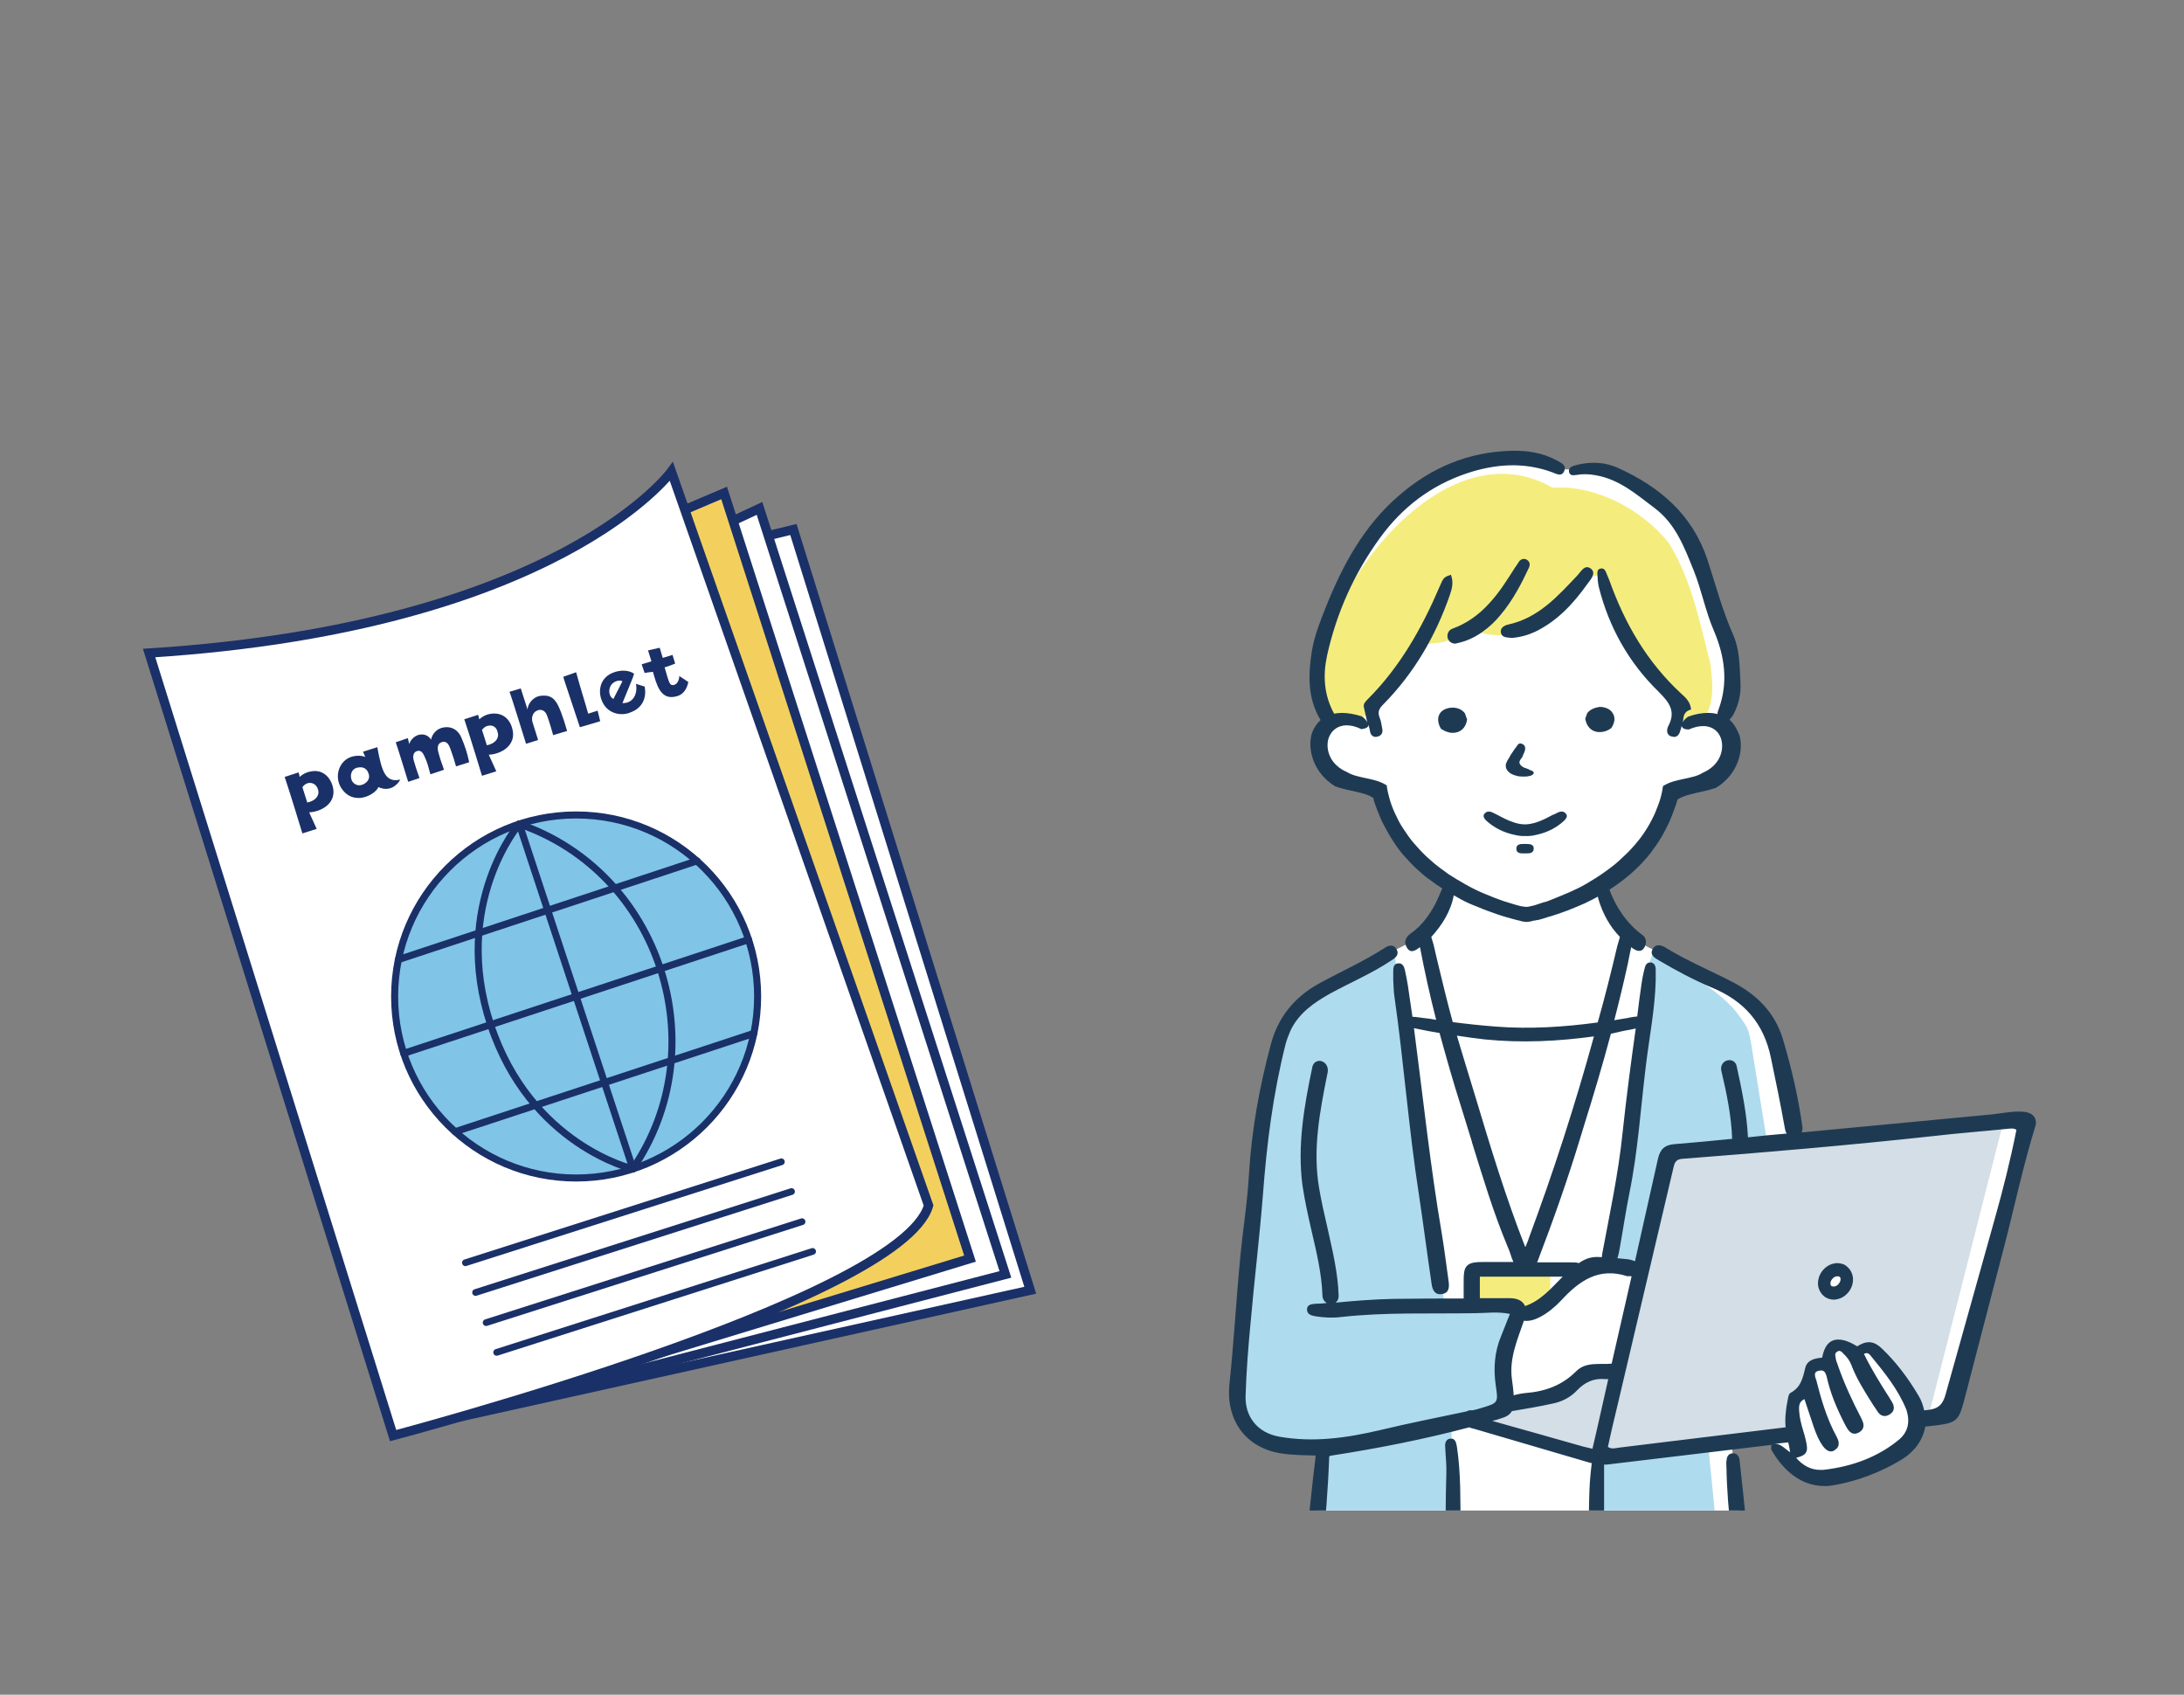 <?xml version="1.0" encoding="UTF-8"?>
<!-- Generator: Adobe Illustrator 25.4.8, SVG Export Plug-In . SVG Version: 6.00 Build 0)  -->
<svg xmlns="http://www.w3.org/2000/svg" xmlns:xlink="http://www.w3.org/1999/xlink" version="1.1" id="flyer_catalog" x="0px" y="0px" viewBox="0 0 580 450" xml:space="preserve">
<rect x="0" y="0" width="580" height="450" fill="#808080" stroke="none"/>
<g>
	<polygon fill="#FFFFFF" stroke="#1A3068" stroke-width="2.46" stroke-miterlimit="10" points="210.7,140.6 163.4,152.1    119.1,376.9 273.6,342.6  "></polygon>
	<polygon fill="#FFFFFF" stroke="#1A3068" stroke-width="2.46" stroke-miterlimit="10" points="201.7,135 82.6,190.6 107.8,379.7    267,338.4  "></polygon>
	<polygon fill="#F3D05E" stroke="#1A3068" stroke-width="2.46" stroke-miterlimit="10" points="192.3,130.9 61.2,186.6 123.4,375.1    257.6,334.2  "></polygon>
	<path fill="#FFFFFF" stroke="#1A3068" stroke-width="2.46" stroke-miterlimit="10" d="M178.3,125.2c0,0-30,41.3-138.7,48.2   l64.8,207.8c0,0,134.8-35.6,142.2-61.1L178.3,125.2z"></path>
	<circle fill="#80C4E7" cx="153" cy="264.6" r="48.2"></circle>
	<polygon fill="#FFFFFF" points="77.2,200.1 169.4,170.4 179.9,201.3 88.2,230.8  "></polygon>
	<g>
		
			<line fill="none" stroke="#1A3068" stroke-width="1.79" stroke-linecap="round" stroke-linejoin="round" x1="123.6" y1="335.3" x2="207.5" y2="308.5"></line>
		
			<line fill="none" stroke="#1A3068" stroke-width="1.79" stroke-linecap="round" stroke-linejoin="round" x1="126.3" y1="343.2" x2="210.2" y2="316.4"></line>
		
			<line fill="none" stroke="#1A3068" stroke-width="1.79" stroke-linecap="round" stroke-linejoin="round" x1="129.1" y1="351.2" x2="213" y2="324.4"></line>
		
			<line fill="none" stroke="#1A3068" stroke-width="1.79" stroke-linecap="round" stroke-linejoin="round" x1="131.9" y1="359.1" x2="215.8" y2="332.3"></line>
	</g>
	<g>
		
			<circle fill="none" stroke="#1A3068" stroke-width="1.87" stroke-linecap="round" stroke-linejoin="round" cx="153" cy="264.6" r="48.2"></circle>
		<g>
			
				<line fill="none" stroke="#1A3068" stroke-width="1.87" stroke-linecap="round" stroke-linejoin="round" x1="185.1" y1="228.6" x2="105.8" y2="254.8"></line>
			
				<line fill="none" stroke="#1A3068" stroke-width="1.87" stroke-linecap="round" stroke-linejoin="round" x1="200.2" y1="274.4" x2="120.9" y2="300.5"></line>
			
				<line fill="none" stroke="#1A3068" stroke-width="1.87" stroke-linecap="round" stroke-linejoin="round" x1="198.8" y1="249.5" x2="107.2" y2="279.7"></line>
		</g>
		<g>
			<path fill="none" stroke="#1A3068" stroke-width="1.87" stroke-linecap="round" stroke-linejoin="round" d="M137.9,218.8     c0,0-18.2,21.3-7.6,53.3s37.8,38.3,37.8,38.3"></path>
			
				<line fill="none" stroke="#1A3068" stroke-width="1.87" stroke-linecap="round" stroke-linejoin="round" x1="137.9" y1="218.8" x2="168.1" y2="310.4"></line>
		</g>
		<path fill="none" stroke="#1A3068" stroke-width="1.87" stroke-linecap="round" stroke-linejoin="round" d="M137.9,218.8    c37.7,13,52.3,59.3,30.1,91.6"></path>
	</g>
</g>
<g>
	<defs>
		<rect id="SVGID_1_" x="290.1" y="108.4" width="258.3" height="292.7"></rect>
	</defs>
	<clipPath id="SVGID_00000000903664836719360230000016163111342184539281_">
		<use xlink:href="#SVGID_1_" overflow="visible"></use>
	</clipPath>
	<g clip-path="url(#SVGID_00000000903664836719360230000016163111342184539281_)">
		<g id="_性_中央_ショートヘア">
			<path id="_" fill="#FFFFFF" d="M412.5,123.5c0,0-8.5-3.9-16.5-1.2c-8,2.7-11,2.4-15.6,6s-8.1,5.2-13.1,10.8s-7.7,9.9-9.6,13.6     c-1.9,3.8-4.2,9.8-5.6,14.2s-2.3,8.6-2.5,11.8c-0.1,3.2,0,6.7,0.8,8.8c0.8,2.1,3.1,2.9,2,4.8c-1.1,1.8-2,1.5-2.3,4.5     c-0.3,3,0.1,3.3,1.7,6.2c1.6,2.9,0.8,1.9,4.2,3.4s6.6,1.4,7.9,2.7c1.3,1.3,1.6,0.3,2.5,3.3c0.9,3,1.2,3.4,2.8,6.5s4.1,8,7.3,9.9     s7.3,6.5,7.3,6.5s0.3,2.3-1.2,5.1s-0.2,2.7-3.4,6.2s-9.8,6.1-9.8,6.1s-12.8,7.8-17,9.5s-10,5.8-11.7,11c-1.7,5.2-3.3,10.8-4,14.8     c-0.6,4-3.7,22.6-3.7,27.5s-0.9,11.3-1.1,16.1c-0.3,4.9-3.7,35-3.6,39.1s-0.2,4.8,2.4,8.1c2.5,3.3,4.5,4.2,7.5,5.2     s13.8,0.5,13.8,0.5l-4.7,35.7l-2.8,28.4c0,0,1.3,1.5,2.7,2.2c1.4,0.7,3.4,1.3,3.4,1.3l4.3,73.2l6.5,72.9l2.8,39.5     c0,0,0.9,1.8,3.1,3.2c2.1,1.4,7.9,2.5,7.9,2.5s1.6,16.9,1.4,20.5c-0.3,3.5-0.7,9.8-3.5,15.1c-2.8,5.3-2.3,5-8.5,10.8     c-6.1,5.9-10,10.3-16.9,15.3c-6.9,5-8.1,5-11.3,9.3c-3.2,4.2-4.6,4.8-3.2,6.8s0,1.8,5.1,3s6.6,1.3,13.4,1.3s15.7-5.2,18.7-6.9     c3-1.7,9.3-5.6,13.2-6.3s14-1.3,14-1.3s4.4-2.7,4.2-9.4s-4.9-16.5-5.9-23s0.5-33.8,0.5-33.8l9.6-3.2l0.4-60.1     c0,0,3.2-0.5,3.2-0.3s6.4,29.5,6.4,29.5s6.8,28.5,8.3,30.6s2.5,2.6,4.2,2.9s3.7,0.1,3.7,0.1s4.5,20.4,5.3,27.8s2,23.8,2.2,28     c0.2,4.2,3.8,12.6,6.7,15.3c2.9,2.8,6.2,2.8,10.1,4c3.9,1.2,6.9-0.8,10.5-3.5c3.6-2.7,11-9.9,10.7-15c-0.4-5.1,0.5-4-2.1-8.8     c-2.6-4.8-11.1-17.2-13.2-23.7c-2.1-6.5-4.8-28.5-4.8-28.5s5-2.3,6-5s1-1,0.1-6.2c-1-5.1-10.3-67-10.3-67s-0.9-7.1-0.5-11.2     s5.5-68.3,5.5-68.3l0.8-30.5c0,0,4.7-0.1,5.5-0.7c0.8-0.5,2.1-1.3,1.9-3.1c-0.2-1.8-1.4-15.3-1.4-15.3l-5.4-49.7     c0,0,9.7-1.4,9.8-1.1s2.2,3.2,3.5,5c1.2,1.8,5.4,4.8,7.9,5.6c2.5,0.9,6.3-0.4,10.1-1c3.8-0.5,11.7-4.2,14-6.4     c2.2-2.2,2.9-6.6,4.5-7.4s4.4-0.5,6.1-1.3s2.3-1.3,3.1-4c0.8-2.7,16.5-62.5,16.5-62.5l2.5-13.1c0,0-3.8-0.4-3.8,0     s-57.2,6.1-57.2,6.1s-2.6-16.3-2.7-16.5c-0.1-0.3-1.6-14.8-8.3-20c-6.8-5.2-27.5-13.9-30.1-16s-6.5-5-8.4-8.3     c-1.9-3.3-2.2-6.2-2.2-6.2s4.8-3,7.9-6.4c3-3.4,8.7-10.4,9.6-14c1-3.6,0.7-4.4,2.5-5.4s5.1-1.2,7.5-2.2c2.4-1,6.6-4.3,6.9-7.9     c0.3-3.6-0.1-5.4-1-7.5c-0.9-2.1-0.4-2.7,0.4-4.3s2.2-6.9,1-12.7c-1.2-5.7-1.9-5.4-3.2-9.9c-1.3-4.5-4.1-14.1-6.7-20.1     c-2.6-6-5.8-8.9-9.3-11.6c-3.5-2.7-6.1-5.5-11-7.8s-5.1-2.5-9.2-1.8c-4.1,0.8-6.5,0.3-6.9,0.2S412.5,123.5,412.5,123.5     L412.5,123.5z"></path>
			<g id="_り">
				<g>
					<defs>
						<path id="SVGID_00000121274809418095614440000009203193071311650474_" d="M385.6,406.7h38.6c0,0-0.8,23.4,0,28.3        c0.8,4.9,0.6,13.9,1.5,16.9c1,3,2.9,3.8,6.3,3.4c3.4-0.4,27.4-3.8,27.4-3.8s-0.6,2.5,0,8.5s-3.8,46.4-3.8,55.5        c0,9.1-1.1,25.5-2.1,32.8c-1,7.3-1.9,3.1-0.6,10.3c1.3,7.2,12,73.9,12,73.9s-1.8,2.8-3.6,4.4s-1.3,5.1-13.5,5.7        s-11.4,2.8-18.5,0.8c-7.1-1.9-5.1-0.9-6.2-5c-1.1-4-15.4-68.5-15.4-68.5l-1.5,7.8l-0.2,62.7c0,0,1.3,0.5-2.4,2.8        s-8.5,1.5-14.9,0.8c-6.5-0.7-12.4,0.5-16.5-1.6c-4.2-2.1-8.2-6.3-8.2-6.3l-12.4-153l-0.9-32.1c0,0,4-0.6,5.9,0.6        s13.3,3,16.7,3.4s11.2,1.5,11.8-1.3S385.6,406.7,385.6,406.7L385.6,406.7z"></path>
					</defs>
					<clipPath id="SVGID_00000035505125979539130270000016125723663002679963_">
						<use xlink:href="#SVGID_00000121274809418095614440000009203193071311650474_" overflow="visible"></use>
					</clipPath>
					<g clip-path="url(#SVGID_00000035505125979539130270000016125723663002679963_)">
						<g>
							
								<rect x="454.1" y="399.4" transform="matrix(0.707 -0.707 0.707 0.707 -150.884 441.718)" fill="none" width="7.2" height="7.2"></rect>
							<path fill="#71BAE2" d="M458.9,401.9c0.6,0.6,0.6,1.6,0,2.3s-1.6,0.6-2.3,0c-0.6-0.6-0.6-1.6,0-2.3         C457.3,401.2,458.3,401.2,458.9,401.9z"></path>
						</g>
						<g>
							
								<rect x="459.3" y="404.5" transform="matrix(0.707 -0.707 0.707 0.707 -153.014 446.849)" fill="none" width="7.2" height="7.2"></rect>
							<path fill="#71BAE2" d="M464,407c0.6,0.6,0.6,1.6,0,2.3c-0.6,0.6-1.6,0.6-2.3,0s-0.6-1.6,0-2.3S463.4,406.4,464,407z"></path>
						</g>
						<g>
							
								<rect x="464.4" y="409.6" transform="matrix(0.707 -0.707 0.707 0.707 -155.131 451.979)" fill="none" width="7.2" height="7.2"></rect>
							<circle fill="#71BAE2" cx="468" cy="413.2" r="1.6"></circle>
						</g>
						<g>
							
								<rect x="443.9" y="399.4" transform="matrix(0.707 -0.707 0.707 0.707 -153.884 434.471)" fill="none" width="7.2" height="7.2"></rect>
							<path fill="#71BAE2" d="M448.6,401.9c0.6,0.6,0.6,1.6,0,2.3c-0.6,0.6-1.6,0.6-2.3,0c-0.6-0.6-0.6-1.6,0-2.3         C447,401.2,448,401.2,448.6,401.9z"></path>
						</g>
						<g>
							
								<rect x="449" y="404.5" transform="matrix(0.707 -0.707 0.707 0.707 -156.007 439.599)" fill="none" width="7.2" height="7.2"></rect>
							<circle fill="#71BAE2" cx="452.6" cy="408.1" r="1.6"></circle>
						</g>
						<g>
							
								<rect x="454.1" y="409.6" transform="matrix(0.707 -0.707 0.707 0.707 -158.141 444.728)" fill="none" width="7.2" height="7.2"></rect>
							<path fill="#71BAE2" d="M458.9,412.1c0.6,0.6,0.6,1.6,0,2.3s-1.6,0.6-2.3,0c-0.6-0.6-0.6-1.6,0-2.3         C457.3,411.5,458.3,411.5,458.9,412.1z"></path>
						</g>
						<g>
							
								<rect x="459.3" y="414.8" transform="matrix(0.707 -0.707 0.707 0.707 -160.261 449.849)" fill="none" width="7.2" height="7.2"></rect>
							<path fill="#71BAE2" d="M464,417.2c0.6,0.6,0.6,1.6,0,2.3c-0.6,0.6-1.6,0.6-2.3,0c-0.6-0.6-0.6-1.6,0-2.3         S463.4,416.6,464,417.2z"></path>
						</g>
						<g>
							
								<rect x="464.4" y="419.9" transform="matrix(0.707 -0.707 0.707 0.707 -162.385 454.982)" fill="none" width="7.2" height="7.2"></rect>
							<circle fill="#71BAE2" cx="468" cy="423.5" r="1.6"></circle>
						</g>
						<g>
							
								<rect x="433.6" y="399.4" transform="matrix(0.707 -0.707 0.707 0.707 -156.898 427.224)" fill="none" width="7.2" height="7.2"></rect>
							<circle fill="#71BAE2" cx="437.3" cy="403" r="1.6"></circle>
						</g>
						<g>
							
								<rect x="438.8" y="404.5" transform="matrix(0.707 -0.707 0.707 0.707 -159.017 432.348)" fill="none" width="7.2" height="7.2"></rect>
							<circle fill="#71BAE2" cx="442.4" cy="408.1" r="1.6"></circle>
						</g>
						<g>
							
								<rect x="443.9" y="409.6" transform="matrix(0.707 -0.707 0.707 0.707 -161.141 437.481)" fill="none" width="7.2" height="7.2"></rect>
							<path fill="#71BAE2" d="M448.6,412.1c0.6,0.6,0.6,1.6,0,2.3c-0.6,0.6-1.6,0.6-2.3,0c-0.6-0.6-0.6-1.6,0-2.3         C447,411.5,448,411.5,448.6,412.1z"></path>
						</g>
						<g>
							
								<rect x="449" y="414.7" transform="matrix(0.707 -0.707 0.707 0.707 -163.261 442.602)" fill="none" width="7.2" height="7.2"></rect>
							<path fill="#71BAE2" d="M453.8,417.2c0.6,0.6,0.6,1.6,0,2.3c-0.6,0.6-1.6,0.6-2.3,0c-0.6-0.6-0.6-1.6,0-2.3         S453.1,416.6,453.8,417.2z"></path>
						</g>
						<g>
							
								<rect x="454.1" y="419.9" transform="matrix(0.707 -0.707 0.707 0.707 -165.387 447.728)" fill="none" width="7.2" height="7.2"></rect>
							<path fill="#71BAE2" d="M458.9,422.4c0.6,0.6,0.6,1.6,0,2.3s-1.6,0.6-2.3,0c-0.6-0.6-0.6-1.6,0-2.3         C457.3,421.7,458.3,421.7,458.9,422.4z"></path>
						</g>
						<g>
							
								<rect x="459.3" y="425" transform="matrix(0.707 -0.707 0.707 0.707 -167.508 452.849)" fill="none" width="7.2" height="7.2"></rect>
							<path fill="#71BAE2" d="M464,427.5c0.6,0.6,0.6,1.6,0,2.3c-0.6,0.6-1.6,0.6-2.3,0s-0.6-1.6,0-2.3S463.4,426.9,464,427.5z"></path>
						</g>
						<g>
							
								<rect x="464.4" y="430.1" transform="matrix(0.707 -0.707 0.707 0.707 -169.632 457.982)" fill="none" width="7.2" height="7.2"></rect>
							<circle fill="#71BAE2" cx="468" cy="433.8" r="1.6"></circle>
						</g>
						<g>
							
								<rect x="423.4" y="399.4" transform="matrix(0.707 -0.707 0.707 0.707 -159.901 419.97)" fill="none" width="7.2" height="7.2"></rect>
							<path fill="#71BAE2" d="M428.1,401.9c0.6,0.6,0.6,1.6,0,2.3c-0.6,0.6-1.6,0.6-2.3,0s-0.6-1.6,0-2.3S427.5,401.2,428.1,401.9z         "></path>
						</g>
						<g>
							
								<rect x="428.5" y="404.5" transform="matrix(0.707 -0.707 0.707 0.707 -162.01 425.098)" fill="none" width="7.2" height="7.2"></rect>
							<path fill="#71BAE2" d="M433.3,407c0.6,0.6,0.6,1.6,0,2.3s-1.6,0.6-2.3,0c-0.6-0.6-0.6-1.6,0-2.3         C431.6,406.4,432.6,406.4,433.3,407z"></path>
						</g>
						<g>
							
								<rect x="433.6" y="409.6" transform="matrix(0.707 -0.707 0.707 0.707 -164.148 430.231)" fill="none" width="7.2" height="7.2"></rect>
							<circle fill="#71BAE2" cx="437.3" cy="413.2" r="1.6"></circle>
						</g>
						<g>
							
								<rect x="438.8" y="414.7" transform="matrix(0.707 -0.707 0.707 0.707 -166.264 435.348)" fill="none" width="7.2" height="7.2"></rect>
							<path fill="#71BAE2" d="M443.5,417.2c0.6,0.6,0.6,1.6,0,2.3c-0.6,0.6-1.6,0.6-2.3,0c-0.6-0.6-0.6-1.6,0-2.3         S442.9,416.6,443.5,417.2z"></path>
						</g>
						<g>
							
								<rect x="443.9" y="419.9" transform="matrix(0.707 -0.707 0.707 0.707 -168.395 440.484)" fill="none" width="7.2" height="7.2"></rect>
							<path fill="#71BAE2" d="M448.6,422.4c0.6,0.6,0.6,1.6,0,2.3c-0.6,0.6-1.6,0.6-2.3,0c-0.6-0.6-0.6-1.6,0-2.3         C447,421.7,448,421.7,448.6,422.4z"></path>
						</g>
						<g>
							
								<rect x="449" y="425" transform="matrix(0.707 -0.707 0.707 0.707 -170.508 445.602)" fill="none" width="7.2" height="7.2"></rect>
							<circle fill="#71BAE2" cx="452.6" cy="428.6" r="1.6"></circle>
						</g>
						<g>
							
								<rect x="454.1" y="430.1" transform="matrix(0.707 -0.707 0.707 0.707 -172.632 450.735)" fill="none" width="7.2" height="7.2"></rect>
							<path fill="#71BAE2" d="M458.9,432.6c0.6,0.6,0.6,1.6,0,2.3s-1.6,0.6-2.3,0c-0.6-0.6-0.6-1.6,0-2.3         C457.3,432,458.3,432,458.9,432.6z"></path>
						</g>
						<g>
							
								<rect x="459.3" y="435.3" transform="matrix(0.707 -0.707 0.707 0.707 -174.765 455.859)" fill="none" width="7.2" height="7.2"></rect>
							<path fill="#71BAE2" d="M464,437.8c0.6,0.6,0.6,1.6,0,2.3c-0.6,0.6-1.6,0.6-2.3,0s-0.6-1.6,0-2.3S463.4,437.1,464,437.8z"></path>
						</g>
						<g>
							
								<rect x="464.4" y="440.4" transform="matrix(0.707 -0.707 0.707 0.707 -176.879 460.982)" fill="none" width="7.2" height="7.2"></rect>
							<circle fill="#71BAE2" cx="468" cy="444" r="1.6"></circle>
						</g>
						<g>
							
								<rect x="413.1" y="399.4" transform="matrix(0.707 -0.707 0.707 0.707 -162.901 412.723)" fill="none" width="7.2" height="7.2"></rect>
							<path fill="#71BAE2" d="M417.9,401.9c0.6,0.6,0.6,1.6,0,2.3s-1.6,0.6-2.3,0c-0.6-0.6-0.6-1.6,0-2.3         C416.3,401.2,417.3,401.2,417.9,401.9z"></path>
						</g>
						<g>
							
								<rect x="418.3" y="404.5" transform="matrix(0.707 -0.707 0.707 0.707 -165.017 417.854)" fill="none" width="7.2" height="7.2"></rect>
							<path fill="#71BAE2" d="M423,407c0.6,0.6,0.6,1.6,0,2.3c-0.6,0.6-1.6,0.6-2.3,0s-0.6-1.6,0-2.3S422.4,406.4,423,407z"></path>
						</g>
						<g>
							
								<rect x="423.4" y="409.6" transform="matrix(0.707 -0.707 0.707 0.707 -167.148 422.984)" fill="none" width="7.2" height="7.2"></rect>
							<path fill="#71BAE2" d="M428.1,412.1c0.6,0.6,0.6,1.6,0,2.3c-0.6,0.6-1.6,0.6-2.3,0s-0.6-1.6,0-2.3S427.5,411.5,428.1,412.1z         "></path>
						</g>
						<g>
							
								<rect x="428.5" y="414.7" transform="matrix(0.707 -0.707 0.707 0.707 -169.264 428.101)" fill="none" width="7.2" height="7.2"></rect>
							<path fill="#71BAE2" d="M433.3,417.2c0.6,0.6,0.6,1.6,0,2.3c-0.6,0.6-1.6,0.6-2.3,0c-0.6-0.6-0.6-1.6,0-2.3         C431.6,416.6,432.6,416.6,433.3,417.2z"></path>
						</g>
						<g>
							
								<rect x="433.6" y="419.9" transform="matrix(0.707 -0.707 0.707 0.707 -171.402 433.234)" fill="none" width="7.2" height="7.2"></rect>
							<circle fill="#71BAE2" cx="437.3" cy="423.5" r="1.6"></circle>
						</g>
						<g>
							
								<rect x="438.8" y="425" transform="matrix(0.707 -0.707 0.707 0.707 -173.515 438.358)" fill="none" width="7.2" height="7.2"></rect>
							<circle fill="#71BAE2" cx="442.4" cy="428.6" r="1.6"></circle>
						</g>
						<g>
							
								<rect x="443.9" y="430.1" transform="matrix(0.707 -0.707 0.707 0.707 -175.635 443.481)" fill="none" width="7.2" height="7.2"></rect>
							<path fill="#71BAE2" d="M448.6,432.6c0.6,0.6,0.6,1.6,0,2.3c-0.6,0.6-1.6,0.6-2.3,0c-0.6-0.6-0.6-1.6,0-2.3         C447,432,448,432,448.6,432.6z"></path>
						</g>
						<g>
							
								<rect x="449" y="435.3" transform="matrix(0.707 -0.707 0.707 0.707 -177.758 448.609)" fill="none" width="7.2" height="7.2"></rect>
							<circle fill="#71BAE2" cx="452.6" cy="438.9" r="1.6"></circle>
						</g>
						<g>
							
								<rect x="454.1" y="440.4" transform="matrix(0.707 -0.707 0.707 0.707 -179.879 453.735)" fill="none" width="7.2" height="7.2"></rect>
							<path fill="#71BAE2" d="M458.9,442.9c0.6,0.6,0.6,1.6,0,2.3s-1.6,0.6-2.3,0c-0.6-0.6-0.6-1.6,0-2.3         C457.3,442.2,458.3,442.2,458.9,442.9z"></path>
						</g>
						<g>
							
								<rect x="459.3" y="445.5" transform="matrix(0.707 -0.707 0.707 0.707 -182.019 458.862)" fill="none" width="7.2" height="7.2"></rect>
							<path fill="#71BAE2" d="M464,448c0.6,0.6,0.6,1.6,0,2.3c-0.6,0.6-1.6,0.6-2.3,0s-0.6-1.6,0-2.3S463.4,447.4,464,448z"></path>
						</g>
						
							<rect x="464.4" y="450.6" transform="matrix(0.707 -0.707 0.707 0.707 -184.125 463.982)" fill="none" width="7.2" height="7.2"></rect>
						<g>
							
								<rect x="402.9" y="399.4" transform="matrix(0.707 -0.707 0.707 0.707 -165.894 405.473)" fill="none" width="7.2" height="7.2"></rect>
							<path fill="#71BAE2" d="M407.6,401.9c0.6,0.6,0.6,1.6,0,2.3s-1.6,0.6-2.3,0c-0.6-0.6-0.6-1.6,0-2.3         C406,401.2,407,401.2,407.6,401.9z"></path>
						</g>
						<g>
							
								<rect x="408" y="404.5" transform="matrix(0.707 -0.707 0.707 0.707 -168.017 410.607)" fill="none" width="7.2" height="7.2"></rect>
							<circle fill="#71BAE2" cx="411.6" cy="408.1" r="1.6"></circle>
						</g>
						<g>
							
								<rect x="413.1" y="409.6" transform="matrix(0.707 -0.707 0.707 0.707 -170.151 415.73)" fill="none" width="7.2" height="7.2"></rect>
							<path fill="#71BAE2" d="M417.9,412.1c0.6,0.6,0.6,1.6,0,2.3s-1.6,0.6-2.3,0c-0.6-0.6-0.6-1.6,0-2.3         C416.3,411.5,417.3,411.5,417.9,412.1z"></path>
						</g>
						<g>
							
								<rect x="418.3" y="414.8" transform="matrix(0.707 -0.707 0.707 0.707 -172.271 420.857)" fill="none" width="7.2" height="7.2"></rect>
							<path fill="#71BAE2" d="M423,417.2c0.6,0.6,0.6,1.6,0,2.3c-0.6,0.6-1.6,0.6-2.3,0c-0.6-0.6-0.6-1.6,0-2.3         S422.4,416.6,423,417.2z"></path>
						</g>
						<g>
							
								<rect x="423.4" y="419.9" transform="matrix(0.707 -0.707 0.707 0.707 -174.402 425.987)" fill="none" width="7.2" height="7.2"></rect>
							<path fill="#71BAE2" d="M428.1,422.4c0.6,0.6,0.6,1.6,0,2.3c-0.6,0.6-1.6,0.6-2.3,0s-0.6-1.6,0-2.3S427.5,421.7,428.1,422.4z         "></path>
						</g>
						<g>
							
								<rect x="428.5" y="425" transform="matrix(0.707 -0.707 0.707 0.707 -176.511 431.101)" fill="none" width="7.2" height="7.2"></rect>
							<path fill="#71BAE2" d="M433.3,427.5c0.6,0.6,0.6,1.6,0,2.3s-1.6,0.6-2.3,0c-0.6-0.6-0.6-1.6,0-2.3         C431.6,426.9,432.6,426.9,433.3,427.5z"></path>
						</g>
						<g>
							
								<rect x="433.6" y="430.1" transform="matrix(0.707 -0.707 0.707 0.707 -178.642 436.231)" fill="none" width="7.2" height="7.2"></rect>
							<circle fill="#71BAE2" cx="437.3" cy="433.8" r="1.6"></circle>
						</g>
						<g>
							
								<rect x="438.8" y="435.3" transform="matrix(0.707 -0.707 0.707 0.707 -180.765 441.365)" fill="none" width="7.2" height="7.2"></rect>
							<circle fill="#71BAE2" cx="442.4" cy="438.9" r="1.6"></circle>
						</g>
						<g>
							
								<rect x="443.9" y="440.4" transform="matrix(0.707 -0.707 0.707 0.707 -182.881 446.481)" fill="none" width="7.2" height="7.2"></rect>
							<path fill="#71BAE2" d="M448.6,442.9c0.6,0.6,0.6,1.6,0,2.3c-0.6,0.6-1.6,0.6-2.3,0c-0.6-0.6-0.6-1.6,0-2.3         C447,442.2,448,442.2,448.6,442.9z"></path>
						</g>
						<g>
							
								<rect x="449" y="445.5" transform="matrix(0.707 -0.707 0.707 0.707 -185.012 451.612)" fill="none" width="7.2" height="7.2"></rect>
							<circle fill="#71BAE2" cx="452.6" cy="449.1" r="1.6"></circle>
						</g>
						
							<rect x="454.1" y="450.6" transform="matrix(0.707 -0.707 0.707 0.707 -187.132 456.738)" fill="none" width="7.2" height="7.2"></rect>
						<g>
							
								<rect x="392.6" y="399.4" transform="matrix(0.707 -0.707 0.707 0.707 -168.901 398.229)" fill="none" width="7.2" height="7.2"></rect>
							<circle fill="#71BAE2" cx="396.2" cy="403" r="1.6"></circle>
						</g>
						<g>
							
								<rect x="397.7" y="404.5" transform="matrix(0.707 -0.707 0.707 0.707 -171.027 403.35)" fill="none" width="7.2" height="7.2"></rect>
							<path fill="#71BAE2" d="M402.5,407c0.6,0.6,0.6,1.6,0,2.3c-0.6,0.6-1.6,0.6-2.3,0s-0.6-1.6,0-2.3S401.9,406.4,402.5,407z"></path>
						</g>
						<g>
							
								<rect x="402.9" y="409.6" transform="matrix(0.707 -0.707 0.707 0.707 -173.143 408.481)" fill="none" width="7.2" height="7.2"></rect>
							<path fill="#71BAE2" d="M407.6,412.1c0.6,0.6,0.6,1.6,0,2.3s-1.6,0.6-2.3,0c-0.6-0.6-0.6-1.6,0-2.3         C406,411.5,407,411.5,407.6,412.1z"></path>
						</g>
						<g>
							
								<rect x="408" y="414.8" transform="matrix(0.707 -0.707 0.707 0.707 -175.271 413.61)" fill="none" width="7.2" height="7.2"></rect>
							<path fill="#71BAE2" d="M412.8,417.2c0.6,0.6,0.6,1.6,0,2.3c-0.6,0.6-1.6,0.6-2.3,0c-0.6-0.6-0.6-1.6,0-2.3         S412.1,416.6,412.8,417.2z"></path>
						</g>
						<g>
							
								<rect x="413.1" y="419.9" transform="matrix(0.707 -0.707 0.707 0.707 -177.405 418.733)" fill="none" width="7.2" height="7.2"></rect>
							<path fill="#71BAE2" d="M417.9,422.4c0.6,0.6,0.6,1.6,0,2.3s-1.6,0.6-2.3,0c-0.6-0.6-0.6-1.6,0-2.3         C416.3,421.7,417.3,421.7,417.9,422.4z"></path>
						</g>
						<g>
							
								<rect x="418.3" y="425" transform="matrix(0.707 -0.707 0.707 0.707 -179.518 423.857)" fill="none" width="7.2" height="7.2"></rect>
							<path fill="#71BAE2" d="M423,427.5c0.6,0.6,0.6,1.6,0,2.3c-0.6,0.6-1.6,0.6-2.3,0s-0.6-1.6,0-2.3S422.4,426.9,423,427.5z"></path>
						</g>
						<g>
							
								<rect x="423.4" y="430.1" transform="matrix(0.707 -0.707 0.707 0.707 -181.642 428.984)" fill="none" width="7.2" height="7.2"></rect>
							<path fill="#71BAE2" d="M428.1,432.6c0.6,0.6,0.6,1.6,0,2.3c-0.6,0.6-1.6,0.6-2.3,0s-0.6-1.6,0-2.3S427.5,432,428.1,432.6z"></path>
						</g>
						<g>
							
								<rect x="428.5" y="435.2" transform="matrix(0.707 -0.707 0.707 0.707 -183.761 434.108)" fill="none" width="7.2" height="7.2"></rect>
							<path fill="#71BAE2" d="M433.3,437.8c0.6,0.6,0.6,1.6,0,2.3s-1.6,0.6-2.3,0c-0.6-0.6-0.6-1.6,0-2.3         C431.6,437.1,432.6,437.1,433.3,437.8z"></path>
						</g>
						<g>
							
								<rect x="433.6" y="440.4" transform="matrix(0.707 -0.707 0.707 0.707 -185.896 439.234)" fill="none" width="7.2" height="7.2"></rect>
							<circle fill="#71BAE2" cx="437.3" cy="444" r="1.6"></circle>
						</g>
						<g>
							
								<rect x="438.8" y="445.5" transform="matrix(0.707 -0.707 0.707 0.707 -188.019 444.368)" fill="none" width="7.2" height="7.2"></rect>
							<circle fill="#71BAE2" cx="442.4" cy="449.1" r="1.6"></circle>
						</g>
						
							<rect x="443.9" y="450.6" transform="matrix(0.707 -0.707 0.707 0.707 -190.136 449.484)" fill="none" width="7.2" height="7.2"></rect>
						<g>
							
								<rect x="382.4" y="399.4" transform="matrix(0.707 -0.707 0.707 0.707 -171.904 390.975)" fill="none" width="7.2" height="7.2"></rect>
							<path fill="#71BAE2" d="M387.1,401.9c0.6,0.6,0.6,1.6,0,2.3c-0.6,0.6-1.6,0.6-2.3,0s-0.6-1.6,0-2.3S386.5,401.2,387.1,401.9z         "></path>
						</g>
						<g>
							
								<rect x="387.5" y="404.5" transform="matrix(0.707 -0.707 0.707 0.707 -174.027 396.103)" fill="none" width="7.2" height="7.2"></rect>
							<path fill="#71BAE2" d="M392.3,407c0.6,0.6,0.6,1.6,0,2.3s-1.6,0.6-2.3,0c-0.6-0.6-0.6-1.6,0-2.3         C390.6,406.4,391.6,406.4,392.3,407z"></path>
						</g>
						<g>
							
								<rect x="392.6" y="409.6" transform="matrix(0.707 -0.707 0.707 0.707 -176.151 401.236)" fill="none" width="7.2" height="7.2"></rect>
							<circle fill="#71BAE2" cx="396.2" cy="413.2" r="1.6"></circle>
						</g>
						<g>
							
								<rect x="397.7" y="414.8" transform="matrix(0.707 -0.707 0.707 0.707 -178.281 406.353)" fill="none" width="7.2" height="7.2"></rect>
							<path fill="#71BAE2" d="M402.5,417.2c0.6,0.6,0.6,1.6,0,2.3c-0.6,0.6-1.6,0.6-2.3,0c-0.6-0.6-0.6-1.6,0-2.3         S401.9,416.6,402.5,417.2z"></path>
						</g>
						<g>
							
								<rect x="402.9" y="419.9" transform="matrix(0.707 -0.707 0.707 0.707 -180.398 411.483)" fill="none" width="7.2" height="7.2"></rect>
							<path fill="#71BAE2" d="M407.6,422.4c0.6,0.6,0.6,1.6,0,2.3s-1.6,0.6-2.3,0c-0.6-0.6-0.6-1.6,0-2.3         C406,421.7,407,421.7,407.6,422.4z"></path>
						</g>
						<g>
							
								<rect x="408" y="425" transform="matrix(0.707 -0.707 0.707 0.707 -182.518 416.61)" fill="none" width="7.2" height="7.2"></rect>
							<circle fill="#71BAE2" cx="411.6" cy="428.6" r="1.6"></circle>
						</g>
						<g>
							
								<rect x="413.1" y="430.1" transform="matrix(0.707 -0.707 0.707 0.707 -184.644 421.73)" fill="none" width="7.2" height="7.2"></rect>
							<path fill="#71BAE2" d="M417.9,432.6c0.6,0.6,0.6,1.6,0,2.3s-1.6,0.6-2.3,0c-0.6-0.6-0.6-1.6,0-2.3         C416.3,432,417.3,432,417.9,432.6z"></path>
						</g>
						<g>
							
								<rect x="418.3" y="435.3" transform="matrix(0.707 -0.707 0.707 0.707 -186.768 426.864)" fill="none" width="7.2" height="7.2"></rect>
							<path fill="#71BAE2" d="M423,437.8c0.6,0.6,0.6,1.6,0,2.3c-0.6,0.6-1.6,0.6-2.3,0s-0.6-1.6,0-2.3S422.4,437.1,423,437.8z"></path>
						</g>
						<g>
							
								<rect x="423.4" y="440.4" transform="matrix(0.707 -0.707 0.707 0.707 -188.896 431.987)" fill="none" width="7.2" height="7.2"></rect>
							<path fill="#71BAE2" d="M428.1,442.9c0.6,0.6,0.6,1.6,0,2.3c-0.6,0.6-1.6,0.6-2.3,0s-0.6-1.6,0-2.3S427.5,442.2,428.1,442.9z         "></path>
						</g>
						<g>
							
								<rect x="428.5" y="445.5" transform="matrix(0.707 -0.707 0.707 0.707 -191.012 437.118)" fill="none" width="7.2" height="7.2"></rect>
							<path fill="#71BAE2" d="M433.3,448c0.6,0.6,0.6,1.6,0,2.3s-1.6,0.6-2.3,0c-0.6-0.6-0.6-1.6,0-2.3         C431.6,447.4,432.6,447.4,433.3,448z"></path>
						</g>
						
							<rect x="433.6" y="450.6" transform="matrix(0.707 -0.707 0.707 0.707 -193.143 442.234)" fill="none" width="7.2" height="7.2"></rect>
						<g>
							
								<rect x="372.1" y="399.4" transform="matrix(0.707 -0.707 0.707 0.707 -174.904 383.728)" fill="none" width="7.2" height="7.2"></rect>
							<path fill="#71BAE2" d="M376.9,401.9c0.6,0.6,0.6,1.6,0,2.3c-0.6,0.6-1.6,0.6-2.3,0s-0.6-1.6,0-2.3S376.3,401.2,376.9,401.9z         "></path>
						</g>
						<g>
							
								<rect x="377.3" y="404.5" transform="matrix(0.707 -0.707 0.707 0.707 -177.027 388.856)" fill="none" width="7.2" height="7.2"></rect>
							<circle fill="#71BAE2" cx="380.9" cy="408.1" r="1.6"></circle>
						</g>
						<g>
							
								<rect x="382.4" y="409.6" transform="matrix(0.707 -0.707 0.707 0.707 -179.154 393.983)" fill="none" width="7.2" height="7.2"></rect>
							<path fill="#71BAE2" d="M387.1,412.1c0.6,0.6,0.6,1.6,0,2.3c-0.6,0.6-1.6,0.6-2.3,0s-0.6-1.6,0-2.3S386.5,411.5,387.1,412.1z         "></path>
						</g>
						<g>
							
								<rect x="387.5" y="414.8" transform="matrix(0.707 -0.707 0.707 0.707 -181.281 399.106)" fill="none" width="7.2" height="7.2"></rect>
							<path fill="#71BAE2" d="M392.3,417.2c0.6,0.6,0.6,1.6,0,2.3c-0.6,0.6-1.6,0.6-2.3,0c-0.6-0.6-0.6-1.6,0-2.3         C390.6,416.6,391.6,416.6,392.3,417.2z"></path>
						</g>
						<g>
							
								<rect x="392.6" y="419.9" transform="matrix(0.707 -0.707 0.707 0.707 -183.405 404.239)" fill="none" width="7.2" height="7.2"></rect>
							<circle fill="#71BAE2" cx="396.2" cy="423.5" r="1.6"></circle>
						</g>
						<g>
							
								<rect x="397.8" y="425" transform="matrix(0.707 -0.707 0.707 0.707 -185.525 409.36)" fill="none" width="7.2" height="7.2"></rect>
							<path fill="#71BAE2" d="M402.5,427.5c0.6,0.6,0.6,1.6,0,2.3c-0.6,0.6-1.6,0.6-2.3,0s-0.6-1.6,0-2.3S401.9,426.9,402.5,427.5z         "></path>
						</g>
						<g>
							
								<rect x="402.9" y="430.1" transform="matrix(0.707 -0.707 0.707 0.707 -187.644 414.483)" fill="none" width="7.2" height="7.2"></rect>
							<path fill="#71BAE2" d="M407.6,432.6c0.6,0.6,0.6,1.6,0,2.3s-1.6,0.6-2.3,0c-0.6-0.6-0.6-1.6,0-2.3         C406,432,407,432,407.6,432.6z"></path>
						</g>
						<g>
							
								<rect x="408" y="435.3" transform="matrix(0.707 -0.707 0.707 0.707 -189.768 419.617)" fill="none" width="7.2" height="7.2"></rect>
							<circle fill="#71BAE2" cx="411.6" cy="438.9" r="1.6"></circle>
						</g>
						<g>
							
								<rect x="413.1" y="440.4" transform="matrix(0.707 -0.707 0.707 0.707 -191.896 424.74)" fill="none" width="7.2" height="7.2"></rect>
							<path fill="#71BAE2" d="M417.9,442.9c0.6,0.6,0.6,1.6,0,2.3c-0.6,0.6-1.6,0.6-2.3,0c-0.6-0.6-0.6-1.6,0-2.3         C416.3,442.2,417.3,442.2,417.9,442.9z"></path>
						</g>
						<g>
							
								<rect x="418.3" y="445.5" transform="matrix(0.707 -0.707 0.707 0.707 -194.022 429.867)" fill="none" width="7.2" height="7.2"></rect>
							<path fill="#71BAE2" d="M423,448c0.6,0.6,0.6,1.6,0,2.3c-0.6,0.6-1.6,0.6-2.3,0s-0.6-1.6,0-2.3S422.4,447.4,423,448z"></path>
						</g>
						
							<rect x="423.4" y="450.6" transform="matrix(0.707 -0.707 0.707 0.707 -196.143 434.987)" fill="none" width="7.2" height="7.2"></rect>
						<g>
							
								<rect x="361.9" y="399.4" transform="matrix(0.707 -0.707 0.707 0.707 -177.911 376.479)" fill="none" width="7.2" height="7.2"></rect>
							<path fill="#71BAE2" d="M366.6,401.9c0.6,0.6,0.6,1.6,0,2.3s-1.6,0.6-2.3,0c-0.6-0.6-0.6-1.6,0-2.3         C365,401.2,366,401.2,366.6,401.9z"></path>
						</g>
						<g>
							
								<rect x="367" y="404.5" transform="matrix(0.707 -0.707 0.707 0.707 -180.034 381.612)" fill="none" width="7.2" height="7.2"></rect>
							<path fill="#71BAE2" d="M371.8,407c0.6,0.6,0.6,1.6,0,2.3s-1.6,0.6-2.3,0c-0.6-0.6-0.6-1.6,0-2.3         C370.1,406.4,371.1,406.4,371.8,407z"></path>
						</g>
						<g>
							
								<rect x="372.1" y="409.6" transform="matrix(0.707 -0.707 0.707 0.707 -182.154 386.736)" fill="none" width="7.2" height="7.2"></rect>
							<path fill="#71BAE2" d="M376.9,412.1c0.6,0.6,0.6,1.6,0,2.3c-0.6,0.6-1.6,0.6-2.3,0s-0.6-1.6,0-2.3S376.3,411.5,376.9,412.1z         "></path>
						</g>
						<g>
							
								<rect x="377.3" y="414.7" transform="matrix(0.707 -0.707 0.707 0.707 -184.274 391.856)" fill="none" width="7.2" height="7.2"></rect>
							<path fill="#71BAE2" d="M382,417.2c0.6,0.6,0.6,1.6,0,2.3c-0.6,0.6-1.6,0.6-2.3,0c-0.6-0.6-0.6-1.6,0-2.3         S381.4,416.6,382,417.2z"></path>
						</g>
						<g>
							
								<rect x="382.4" y="419.9" transform="matrix(0.707 -0.707 0.707 0.707 -186.405 396.993)" fill="none" width="7.2" height="7.2"></rect>
							<path fill="#71BAE2" d="M387.1,422.4c0.6,0.6,0.6,1.6,0,2.3c-0.6,0.6-1.6,0.6-2.3,0s-0.6-1.6,0-2.3S386.5,421.7,387.1,422.4z         "></path>
						</g>
						<g>
							
								<rect x="387.5" y="425" transform="matrix(0.707 -0.707 0.707 0.707 -188.528 402.106)" fill="none" width="7.2" height="7.2"></rect>
							<path fill="#71BAE2" d="M392.3,427.5c0.6,0.6,0.6,1.6,0,2.3s-1.6,0.6-2.3,0c-0.6-0.6-0.6-1.6,0-2.3         C390.6,426.9,391.6,426.9,392.3,427.5z"></path>
						</g>
						<g>
							
								<rect x="392.6" y="430.1" transform="matrix(0.707 -0.707 0.707 0.707 -190.652 407.239)" fill="none" width="7.2" height="7.2"></rect>
							<circle fill="#71BAE2" cx="396.2" cy="433.8" r="1.6"></circle>
						</g>
						<g>
							
								<rect x="397.8" y="435.3" transform="matrix(0.707 -0.707 0.707 0.707 -192.775 412.367)" fill="none" width="7.2" height="7.2"></rect>
							<path fill="#71BAE2" d="M402.5,437.8c0.6,0.6,0.6,1.6,0,2.3c-0.6,0.6-1.6,0.6-2.3,0s-0.6-1.6,0-2.3S401.9,437.1,402.5,437.8z         "></path>
						</g>
						<g>
							
								<rect x="402.9" y="440.4" transform="matrix(0.707 -0.707 0.707 0.707 -194.891 417.483)" fill="none" width="7.2" height="7.2"></rect>
							<path fill="#71BAE2" d="M407.6,442.9c0.6,0.6,0.6,1.6,0,2.3s-1.6,0.6-2.3,0c-0.6-0.6-0.6-1.6,0-2.3         C406,442.2,407,442.2,407.6,442.9z"></path>
						</g>
						<g>
							
								<rect x="408" y="445.5" transform="matrix(0.707 -0.707 0.707 0.707 -197.022 422.62)" fill="none" width="7.2" height="7.2"></rect>
							<circle fill="#71BAE2" cx="411.6" cy="449.1" r="1.6"></circle>
						</g>
						
							<rect x="413.1" y="450.6" transform="matrix(0.707 -0.707 0.707 0.707 -199.143 427.74)" fill="none" width="7.2" height="7.2"></rect>
						<g>
							
								<rect x="351.6" y="399.4" transform="matrix(0.707 -0.707 0.707 0.707 -180.911 369.232)" fill="none" width="7.2" height="7.2"></rect>
							<circle fill="#71BAE2" cx="355.2" cy="403" r="1.6"></circle>
						</g>
						<g>
							
								<rect x="356.7" y="404.5" transform="matrix(0.707 -0.707 0.707 0.707 -183.037 374.358)" fill="none" width="7.2" height="7.2"></rect>
							<path fill="#71BAE2" d="M361.5,407c0.6,0.6,0.6,1.6,0,2.3c-0.6,0.6-1.6,0.6-2.3,0s-0.6-1.6,0-2.3         C359.9,406.4,360.9,406.4,361.5,407z"></path>
						</g>
						<g>
							
								<rect x="361.9" y="409.6" transform="matrix(0.707 -0.707 0.707 0.707 -185.161 379.486)" fill="none" width="7.2" height="7.2"></rect>
							<path fill="#71BAE2" d="M366.6,412.1c0.6,0.6,0.6,1.6,0,2.3s-1.6,0.6-2.3,0c-0.6-0.6-0.6-1.6,0-2.3         C365,411.5,366,411.5,366.6,412.1z"></path>
						</g>
						<g>
							
								<rect x="367" y="414.7" transform="matrix(0.707 -0.707 0.707 0.707 -187.281 384.612)" fill="none" width="7.2" height="7.2"></rect>
							<path fill="#71BAE2" d="M371.8,417.2c0.6,0.6,0.6,1.6,0,2.3c-0.6,0.6-1.6,0.6-2.3,0c-0.6-0.6-0.6-1.6,0-2.3         C370.1,416.6,371.1,416.6,371.8,417.2z"></path>
						</g>
						<g>
							
								<rect x="372.1" y="419.9" transform="matrix(0.707 -0.707 0.707 0.707 -189.407 389.738)" fill="none" width="7.2" height="7.2"></rect>
							<path fill="#71BAE2" d="M376.9,422.4c0.6,0.6,0.6,1.6,0,2.3c-0.6,0.6-1.6,0.6-2.3,0s-0.6-1.6,0-2.3S376.3,421.7,376.9,422.4z         "></path>
						</g>
						<g>
							
								<rect x="377.2" y="425" transform="matrix(0.707 -0.707 0.707 0.707 -191.528 394.859)" fill="none" width="7.2" height="7.2"></rect>
							<circle fill="#71BAE2" cx="380.9" cy="428.6" r="1.6"></circle>
						</g>
						<g>
							
								<rect x="382.4" y="430.1" transform="matrix(0.707 -0.707 0.707 0.707 -193.652 399.993)" fill="none" width="7.2" height="7.2"></rect>
							<path fill="#71BAE2" d="M387.1,432.6c0.6,0.6,0.6,1.6,0,2.3c-0.6,0.6-1.6,0.6-2.3,0s-0.6-1.6,0-2.3S386.5,432,387.1,432.6z"></path>
						</g>
						<g>
							
								<rect x="387.5" y="435.3" transform="matrix(0.707 -0.707 0.707 0.707 -195.778 405.113)" fill="none" width="7.2" height="7.2"></rect>
							<path fill="#71BAE2" d="M392.3,437.8c0.6,0.6,0.6,1.6,0,2.3s-1.6,0.6-2.3,0c-0.6-0.6-0.6-1.6,0-2.3         C390.6,437.1,391.6,437.1,392.3,437.8z"></path>
						</g>
						<g>
							
								<rect x="392.6" y="440.4" transform="matrix(0.707 -0.707 0.707 0.707 -197.899 410.239)" fill="none" width="7.2" height="7.2"></rect>
							<circle fill="#71BAE2" cx="396.2" cy="444" r="1.6"></circle>
						</g>
						<g>
							
								<rect x="397.8" y="445.5" transform="matrix(0.707 -0.707 0.707 0.707 -200.029 415.37)" fill="none" width="7.2" height="7.2"></rect>
							<path fill="#71BAE2" d="M402.5,448c0.6,0.6,0.6,1.6,0,2.3c-0.6,0.6-1.6,0.6-2.3,0s-0.6-1.6,0-2.3S401.9,447.4,402.5,448z"></path>
						</g>
						
							<rect x="402.9" y="450.6" transform="matrix(0.707 -0.707 0.707 0.707 -202.138 420.483)" fill="none" width="7.2" height="7.2"></rect>
						<g>
							
								<rect x="346.5" y="404.5" transform="matrix(0.707 -0.707 0.707 0.707 -186.037 367.111)" fill="none" width="7.2" height="7.2"></rect>
							<circle fill="#71BAE2" cx="350.1" cy="408.1" r="1.6"></circle>
						</g>
						<g>
							
								<rect x="351.6" y="409.6" transform="matrix(0.707 -0.707 0.707 0.707 -188.161 372.239)" fill="none" width="7.2" height="7.2"></rect>
							<circle fill="#71BAE2" cx="355.2" cy="413.2" r="1.6"></circle>
						</g>
						<g>
							
								<rect x="356.7" y="414.7" transform="matrix(0.707 -0.707 0.707 0.707 -190.284 377.358)" fill="none" width="7.2" height="7.2"></rect>
							<path fill="#71BAE2" d="M361.5,417.2c0.6,0.6,0.6,1.6,0,2.3c-0.6,0.6-1.6,0.6-2.3,0c-0.6-0.6-0.6-1.6,0-2.3         S360.9,416.6,361.5,417.2z"></path>
						</g>
						<g>
							
								<rect x="361.9" y="419.9" transform="matrix(0.707 -0.707 0.707 0.707 -192.415 382.489)" fill="none" width="7.2" height="7.2"></rect>
							<path fill="#71BAE2" d="M366.6,422.4c0.6,0.6,0.6,1.6,0,2.3s-1.6,0.6-2.3,0c-0.6-0.6-0.6-1.6,0-2.3         C365,421.7,366,421.7,366.6,422.4z"></path>
						</g>
						<g>
							
								<rect x="367" y="425" transform="matrix(0.707 -0.707 0.707 0.707 -194.528 387.612)" fill="none" width="7.2" height="7.2"></rect>
							<path fill="#71BAE2" d="M371.8,427.5c0.6,0.6,0.6,1.6,0,2.3s-1.6,0.6-2.3,0c-0.6-0.6-0.6-1.6,0-2.3         C370.1,426.9,371.1,426.9,371.8,427.5z"></path>
						</g>
						<g>
							
								<rect x="372.1" y="430.1" transform="matrix(0.707 -0.707 0.707 0.707 -196.655 392.738)" fill="none" width="7.2" height="7.2"></rect>
							<path fill="#71BAE2" d="M376.9,432.6c0.6,0.6,0.6,1.6,0,2.3c-0.6,0.6-1.6,0.6-2.3,0s-0.6-1.6,0-2.3S376.3,432,376.9,432.6z"></path>
						</g>
						<g>
							
								<rect x="377.3" y="435.3" transform="matrix(0.707 -0.707 0.707 0.707 -198.778 397.866)" fill="none" width="7.2" height="7.2"></rect>
							<circle fill="#71BAE2" cx="380.9" cy="438.9" r="1.6"></circle>
						</g>
						<g>
							
								<rect x="382.4" y="440.4" transform="matrix(0.707 -0.707 0.707 0.707 -200.899 402.993)" fill="none" width="7.2" height="7.2"></rect>
							<path fill="#71BAE2" d="M387.1,442.9c0.6,0.6,0.6,1.6,0,2.3c-0.6,0.6-1.6,0.6-2.3,0s-0.6-1.6,0-2.3S386.5,442.2,387.1,442.9z         "></path>
						</g>
						<g>
							
								<rect x="387.5" y="445.5" transform="matrix(0.707 -0.707 0.707 0.707 -203.032 408.116)" fill="none" width="7.2" height="7.2"></rect>
							<path fill="#71BAE2" d="M392.3,448c0.6,0.6,0.6,1.6,0,2.3s-1.6,0.6-2.3,0c-0.6-0.6-0.6-1.6,0-2.3         C390.6,447.4,391.6,447.4,392.3,448z"></path>
						</g>
						
							<rect x="392.6" y="450.6" transform="matrix(0.707 -0.707 0.707 0.707 -205.145 413.239)" fill="none" width="7.2" height="7.2"></rect>
						<g>
							
								<rect x="346.5" y="414.7" transform="matrix(0.707 -0.707 0.707 0.707 -193.284 370.111)" fill="none" width="7.2" height="7.2"></rect>
							<path fill="#71BAE2" d="M351.3,417.2c0.6,0.6,0.6,1.6,0,2.3c-0.6,0.6-1.6,0.6-2.3,0c-0.6-0.6-0.6-1.6,0-2.3         S350.6,416.6,351.3,417.2z"></path>
						</g>
						<g>
							
								<rect x="351.6" y="419.9" transform="matrix(0.707 -0.707 0.707 0.707 -195.415 375.242)" fill="none" width="7.2" height="7.2"></rect>
							<circle fill="#71BAE2" cx="355.2" cy="423.5" r="1.6"></circle>
						</g>
						<g>
							
								<rect x="356.7" y="425" transform="matrix(0.707 -0.707 0.707 0.707 -197.531 380.358)" fill="none" width="7.2" height="7.2"></rect>
							<path fill="#71BAE2" d="M361.5,427.5c0.6,0.6,0.6,1.6,0,2.3c-0.6,0.6-1.6,0.6-2.3,0c-0.6-0.6-0.6-1.6,0-2.3         S360.9,426.9,361.5,427.5z"></path>
						</g>
						<g>
							
								<rect x="361.9" y="430.1" transform="matrix(0.707 -0.707 0.707 0.707 -199.662 385.489)" fill="none" width="7.2" height="7.2"></rect>
							<path fill="#71BAE2" d="M366.6,432.6c0.6,0.6,0.6,1.6,0,2.3s-1.6,0.6-2.3,0c-0.6-0.6-0.6-1.6,0-2.3         C365,432,366,432,366.6,432.6z"></path>
						</g>
						<g>
							
								<rect x="367" y="435.3" transform="matrix(0.707 -0.707 0.707 0.707 -201.785 390.622)" fill="none" width="7.2" height="7.2"></rect>
							<path fill="#71BAE2" d="M371.8,437.8c0.6,0.6,0.6,1.6,0,2.3s-1.6,0.6-2.3,0c-0.6-0.6-0.6-1.6,0-2.3         C370.1,437.1,371.1,437.1,371.8,437.8z"></path>
						</g>
						<g>
							
								<rect x="372.1" y="440.4" transform="matrix(0.707 -0.707 0.707 0.707 -203.899 395.745)" fill="none" width="7.2" height="7.2"></rect>
							<path fill="#71BAE2" d="M376.9,442.9c0.6,0.6,0.6,1.6,0,2.3c-0.6,0.6-1.6,0.6-2.3,0s-0.6-1.6,0-2.3S376.3,442.2,376.9,442.9z         "></path>
						</g>
						<g>
							
								<rect x="377.3" y="445.5" transform="matrix(0.707 -0.707 0.707 0.707 -206.032 400.869)" fill="none" width="7.2" height="7.2"></rect>
							<circle fill="#71BAE2" cx="380.9" cy="449.1" r="1.6"></circle>
						</g>
						
							<rect x="382.4" y="450.6" transform="matrix(0.707 -0.707 0.707 0.707 -208.145 405.993)" fill="none" width="7.2" height="7.2"></rect>
						<g>
							
								<rect x="346.5" y="425" transform="matrix(0.707 -0.707 0.707 0.707 -200.531 373.111)" fill="none" width="7.2" height="7.2"></rect>
							<circle fill="#71BAE2" cx="350.1" cy="428.6" r="1.6"></circle>
						</g>
						<g>
							
								<rect x="351.6" y="430.1" transform="matrix(0.707 -0.707 0.707 0.707 -202.662 378.242)" fill="none" width="7.2" height="7.2"></rect>
							<circle fill="#71BAE2" cx="355.2" cy="433.8" r="1.6"></circle>
						</g>
						<g>
							
								<rect x="356.8" y="435.3" transform="matrix(0.707 -0.707 0.707 0.707 -204.785 383.375)" fill="none" width="7.2" height="7.2"></rect>
							<path fill="#71BAE2" d="M361.5,437.8c0.6,0.6,0.6,1.6,0,2.3c-0.6,0.6-1.6,0.6-2.3,0s-0.6-1.6,0-2.3S360.9,437.1,361.5,437.8z         "></path>
						</g>
						<g>
							
								<rect x="361.9" y="440.4" transform="matrix(0.707 -0.707 0.707 0.707 -206.909 388.489)" fill="none" width="7.2" height="7.2"></rect>
							<path fill="#71BAE2" d="M366.6,442.9c0.6,0.6,0.6,1.6,0,2.3s-1.6,0.6-2.3,0c-0.6-0.6-0.6-1.6,0-2.3         C365,442.2,366,442.2,366.6,442.9z"></path>
						</g>
						<g>
							
								<rect x="367" y="445.5" transform="matrix(0.707 -0.707 0.707 0.707 -209.032 393.622)" fill="none" width="7.2" height="7.2"></rect>
							<path fill="#71BAE2" d="M371.8,448c0.6,0.6,0.6,1.6,0,2.3s-1.6,0.6-2.3,0c-0.6-0.6-0.6-1.6,0-2.3         C370.1,447.4,371.1,447.4,371.8,448z"></path>
						</g>
						
							<rect x="372.1" y="450.6" transform="matrix(0.707 -0.707 0.707 0.707 -211.145 398.745)" fill="none" width="7.2" height="7.2"></rect>
						<g>
							
								<rect x="346.5" y="435.3" transform="matrix(0.707 -0.707 0.707 0.707 -207.788 376.121)" fill="none" width="7.2" height="7.2"></rect>
							<circle fill="#71BAE2" cx="350.1" cy="438.9" r="1.6"></circle>
						</g>
						<g>
							
								<rect x="351.6" y="440.4" transform="matrix(0.707 -0.707 0.707 0.707 -209.909 381.242)" fill="none" width="7.2" height="7.2"></rect>
							<circle fill="#71BAE2" cx="355.2" cy="444" r="1.6"></circle>
						</g>
						<g>
							
								<rect x="356.8" y="445.5" transform="matrix(0.707 -0.707 0.707 0.707 -212.039 386.378)" fill="none" width="7.2" height="7.2"></rect>
							<path fill="#71BAE2" d="M361.5,448c0.6,0.6,0.6,1.6,0,2.3c-0.6,0.6-1.6,0.6-2.3,0s-0.6-1.6,0-2.3S360.9,447.4,361.5,448z"></path>
						</g>
						
							<rect x="361.9" y="450.6" transform="matrix(0.707 -0.707 0.707 0.707 -214.155 391.489)" fill="none" width="7.2" height="7.2"></rect>
						<g>
							
								<rect x="346.5" y="445.5" transform="matrix(0.707 -0.707 0.707 0.707 -215.042 379.124)" fill="none" width="7.2" height="7.2"></rect>
							<circle fill="#71BAE2" cx="350.1" cy="449.1" r="1.6"></circle>
						</g>
						
							<rect x="351.6" y="450.6" transform="matrix(0.707 -0.707 0.707 0.707 -217.155 384.242)" fill="none" width="7.2" height="7.2"></rect>
					</g>
				</g>
				<g>
					<path fill="#AFDBEE" d="M369.1,252.4c0,0-9.3,6-13.9,8.5s-9.2,5.3-11.6,7.8c-2.5,2.6-3.6,5.8-4.6,9.6s-6.7,47.5-7.3,52.8       c-0.6,5.3-1.8,23.6-2.1,27.8s-2.4,11.2-0.5,15.7c1.9,4.5,0.3,5.5,4.1,6.8c3.8,1.3,2.2,2.7,6.9,2.8c4.7,0.1,11.5-0.9,11.5-0.9       l-6.7,65.5c0,0,2.6,1.6,4.7,2.4s11.5,2,17.5,3s15.7,2.1,16.8,0s1.6-47.6,1.6-47.6v-28.8c0,0,12.1-1.6,13.5-3.2       c1.5-1.6,2.1-1.8,1.7-6.2s-0.2-12.1,0.8-15.2s2.4-5.3,1.7-6.1c-0.8-0.8-4.5,0.7-7.9,0.1s-11.6-0.6-11.6-0.6l-3-20l-10.5-74.2       L369.1,252.4L369.1,252.4z"></path>
					<path fill="#AFDBEE" d="M439.2,252.4l-1.7,4.7l-10.1,78.9l7.8,2.8c0,0,5.4-31.2,6.3-32.5c1-1.3,5.5-2.2,7.6-1.6       c2.1,0.6,20.1-2,20.1-2s-1.8-11-3.3-20.3s-1.1-8.7-4.5-13.3c-3.5-4.6-10.2-8.9-13.2-10.6C445.4,256.8,439.2,252.4,439.2,252.4       L439.2,252.4z"></path>
					<path fill="#AFDBEE" d="M424.7,386.3l-0.7,2.6c0,0-0.1,59.6,0.4,62s0.1,3,1.9,4c1.7,0.9,3.5,0.5,6.6,0.2       c3.1-0.2,20-3.4,21.8-3.6c1.8-0.2,5.5-2.3,5.4-2.8c-0.1-0.5-6.5-65.4-6.5-65.4L424.7,386.3L424.7,386.3z"></path>
				</g>
				<path fill="#D3DEE6" d="M530.9,296.6l-84,7.4c-5.9,1.9-4.9,4.8-6.6,11.6L430,363.3c0,0-5.1,0.1-8.5,1.5s-4.6,3.7-8.4,5.5      c-3.8,1.8-8,2.5-10.9,2.5s-3.8,0.9-5.5,2.1c-0.1,0.1-0.2,0.1-0.3,0.2c-1.7,1.4-1.5,1.8-3.3,3l32.1,9.5l51.2-7.2      c-0.6-1.9-0.8-4.1-0.5-6c0.1-1,0.5-2,1.1-2.7c0.7-0.8,1.8-1.2,2.5-2c1.1-1.2,0.8-3.5,1.5-5c0.4-0.8,1.1-1.6,1.9-1.9      c0.8-0.4,1.5-0.3,2-1.1c0.9-1.4,1-3.2,2.6-4c2.4-1.1,4.5,1.4,6.7,0.5c1.8-0.7,3.1,0.2,4.1,1.6c1.3,1.8,2.6,3.5,3.8,5.2      c1.6,2.2,3.1,4.5,4.8,6.6c0.9,1.1,2.1,2.5,2.8,3.9l2.9-1.2l19.3-75.9L530.9,296.6L530.9,296.6z M490.1,340.3      c-0.2,1.2-1,2.5-2.3,2.7c-0.1,0-0.2,0-0.3,0c-0.3,0-0.6,0-1-0.1c-0.5-0.2-1.1-0.5-1.4-1c-0.3-0.4-0.6-0.8-0.7-1.2      c-0.2-0.9,0.1-1.8,0.8-2.4c0.5-0.5,1.2-0.9,1.9-1.1c0.1,0,0.3-0.1,0.5-0.1l0,0c0.4-0.5,1.2-0.4,1.6,0c0.2,0.2,0.4,0.4,0.5,0.7v0      c0.2,0.2,0.4,0.5,0.5,0.8C490.2,339.3,490.2,339.8,490.1,340.3L490.1,340.3z"></path>
				<path fill="#F4ED7E" d="M391,337.2l-0.2,9.7c0,0,10.5-0.8,11.6,0.3c1.1,1.1,1,2.1,3.6,1.3c2.6-0.8,5.7-3.3,5.7-3.3V337      L391,337.2L391,337.2z"></path>
				<g>
					<path fill="#F4ED7E" d="M454.2,176.1c-2.8-10.8-5-22.3-11-31.9c-7.1-8.9-19.4-15.5-30.9-14.7c-26.2-15.1-55.2,19.6-60.8,43.3       c-0.9,5.1-1.2,18.1,6.2,17.7c1.7-0.2,4.7,0.9,5.4-1.3c2.6-5.7,8.5-10.7,12.2-15.8c2.2-3.7,7-1.7,10.3-3.8       c1.7-0.9,3.1-2.6,5.1-2.9c10.1,6.5,24.6-4.5,30.3-13c1.6-0.6,4.2-1.7,5,0.5c1.7,4.9,4,10,6.4,14.6c3.6,8.5,16.3,12.9,14.5,23.3       c1.3-0.2,4.9,0.4,5.5-1.2C455.5,186.9,454.8,180.9,454.2,176.1L454.2,176.1z"></path>
					<path fill="#F4ED7E" d="M419.8,152.8C419.5,152.8,419.9,152.9,419.8,152.8L419.8,152.8z"></path>
					<polygon fill="#F4ED7E" points="419.8,152.8 419.8,152.8 419.8,152.8 419.8,152.8      "></polygon>
				</g>
			</g>
			<g id="_ウトライン">
				<g>
					<path fill="#1E3A53" d="M489.2,335.6c-0.4-0.1-0.8-0.2-1.2-0.2c-0.3,0-0.6,0-0.9,0.1c-1.2,0.2-2.3,0.9-3.1,1.9       c-0.8,1-1.2,2.2-1.2,3.4c0,1.3,0.6,2.5,1.5,3.3c0.4,0.4,0.9,0.6,1.4,0.8c0.4,0.1,0.8,0.2,1.2,0.2c0.3,0,0.6,0,0.9-0.1       c1.2-0.2,2.3-0.9,3.1-1.9c0.8-1,1.2-2.2,1.2-3.4c0-1.3-0.6-2.5-1.5-3.3C490.2,336,489.7,335.7,489.2,335.6z M488.3,340.9       c-0.3,0.4-0.7,0.6-1.1,0.7c-0.1,0-0.2,0-0.2,0c-0.1,0-0.2,0-0.3,0c-0.1,0-0.2-0.1-0.3-0.1c-0.2-0.1-0.3-0.4-0.3-0.7       c0-0.4,0.2-0.9,0.5-1.2c0.3-0.4,0.7-0.6,1.1-0.7c0.1,0,0.2,0,0.2,0c0.1,0,0.2,0,0.3,0c0.1,0,0.2,0.1,0.3,0.1       c0.2,0.1,0.3,0.4,0.3,0.7C488.8,340.1,488.6,340.5,488.3,340.9L488.3,340.9z"></path>
					<path fill="#1E3A53" d="M537.3,295.2c-2.8-0.2-5.5,0.4-8.2,0.7c-16.9,1.6-33.8,3.2-50.6,4.8c0.1-0.4,0.2-0.8,0.2-1.2       c-1.1-8-2.9-15.8-5.2-23.5c-2.1-7.1-6.9-11.9-13.5-15.3c-5.8-3-11.8-5.5-17.4-8.9c-1.2-0.8-2.8-1.4-3.7,0.2       c-0.9,1.6,0.6,2.4,1.8,3.1c4.4,2.6,8.9,5,13.6,7c8.9,3.6,14.1,9.6,16,18.8c1.3,6.2,2.6,12.5,3.7,18.7c0.1,0.5,0.2,1,0.5,1.4       c-3.4,0.3-6.9,0.6-10.3,1c-0.3-6.3-1.6-12.5-3-18.9c-0.2-1-1-1.6-1.9-1.6c-0.7,0-1.4,0.3-1.8,0.9c-0.4,0.5-0.5,1.1-0.4,1.8       c1.5,6.3,2.7,12.3,2.9,18.2c-5.1,0.5-10.1,1-15.2,1.4c-2.7,0.2-3.9,1.3-4.5,3.9c-2,9.1-4.1,18.1-6.1,27.2       c-0.5-0.2-1.1-0.4-1.7-0.5c-1-0.1-2-0.2-3-0.3c0-0.1,0-0.1,0.1-0.2c0.2-0.7,0.4-1.5,0.5-2.2c0.9-4.9,1.6-9.9,2.6-14.8       c2.3-11.2,3-22.7,4.4-34c0.9-7.5,2.4-14.9,2.6-22.5c0-1,0-2,0-3c0-0.8-0.3-1.6-1.1-1.8c-1.1-0.2-1.6,0.5-1.8,1.4       c-0.4,1.5-0.7,3-0.9,4.5c-0.4,2.8-0.8,5.6-1.1,8.4c-0.8,0.1-1.7,0.2-2.5,0.4c-1.2,0.2-2.4,0.4-3.6,0.6c1.3-5,2.5-10,3.6-15       c0.3-1.5,0.6-3.1,0.9-4.4c0.2,0.2,0.5,0.4,0.7,0.5c1.1,0.7,2.2,0.8,2.9-0.6c0.6-1.2,0.3-2.5-0.6-3.1c-4.2-3.1-7.2-7.5-9.1-12.9       c-0.2-0.6-0.6-1.2-1.4-1.3c-0.7,0.1-1.1,0.7-1.3,1.5c-0.3,1.1-0.2,2.2,0.1,3.2c1.2,4,3.1,7.3,5.7,10c-0.2,0.8-0.5,1.6-0.7,2.4       c-1.6,6.8-3.3,13.6-5.2,20.3c-8.9,1.2-17.9,1.8-27,1.1c-3.9-0.3-7.7-0.7-11.5-1.2c-1.5-5.5-2.8-10.9-4.1-16.3l-1-4.3       c-0.2-0.7-0.4-1.3-0.6-2c2.9-3.2,5.2-6.8,6-11.2c0-1.8-0.1-3.1-1.3-3.4c-1.2-0.3-1.4,1-1.9,2c-0.8,1.8-1.5,3.6-2.5,5.2       c-1.5,2.5-3.2,4.6-5.4,6.2c-1.2,0.8-2.4,2-1.5,3.8c1,2,2.4,1,3.6,0.1c1.2,6.3,2.6,12.7,4.3,19.3c-1.1-0.2-2.3-0.4-3.5-0.5       c-0.9-0.1-1.8-0.3-2.8-0.3c-0.4-2.8-0.8-5.5-1.2-8.2c-0.2-1.4-0.5-2.8-0.8-4.2c-0.2-0.9-0.6-1.9-1.8-1.8       c-1.2,0.1-1.3,1.2-1.3,2.1c0,0.9,0,1.7,0,2.3c0.1,1.6,0.1,3,0.3,4.3c2.5,17.5,3.8,35.2,6.5,52.6c1.2,7.9,2.2,15.9,3.4,23.9       c0.2,1.5,0.9,3,2.8,2.6c1.9-0.3,1.9-1.9,1.7-3.4c-0.6-4.2-1.1-8.4-1.8-12.6c-3.1-18.1-5-36.4-7.4-54.6c0.3,0.1,0.6,0.1,0.9,0.2       c2,0.4,3.9,0.8,5.9,1.1c1.7,6.2,3.5,12.6,5.6,19.2c1,3.2,2,6.4,3,9.7l0,0.1c2.8,9,5.6,18.4,9.3,27.3c0.5,1.1,0.9,2.2,1.3,3.5       l0.4,1h-3.4c-0.8,0-1.6,0-2.4,0c-0.6,0-1.2,0-1.7,0c-2.5,0-3.9,0.1-4.8,1c-0.9,0.9-0.9,2.4-0.9,5.1v3.6c-6.2,0-12.4,0-18.6,0.1       c-5.1,0.1-10.3,0.5-15.4,1c0.1-0.1,0.2-0.2,0.3-0.3c0.4-0.4,0.5-1,0.5-1.6c-0.2-6.2-1.7-12.2-3-18.1c-0.8-3.4-1.6-7-2.2-10.5       c-1.7-10.1,0.1-19.9,2.3-30.7c0.1-0.7,0-1.4-0.4-2c-0.4-0.6-1.1-1-1.8-1c-1,0-1.7,0.7-1.9,1.7c-2.2,10.5-4,20.9-2.6,31.4       c0.6,4,1.5,8.1,2.4,12c1.3,5.6,2.7,11.3,2.9,17.2c0,1,0.6,1.7,1.2,2c-1,0.1-2.1,0.2-3.1,0.2c-1,0.1-2.2,0.2-2.2,1.5       c0,1.3,1.1,1.6,2.1,1.8c2.4,0.4,4.8,0.5,7.1,0.2c11.7-1.3,23.5-0.8,35.3-1c3,0,6.1-0.5,9.4,0.2c-0.9,2.1-1.6,4.1-2.4,6       c-1.7,4.1-2,8.4-1.4,12.8c0.7,4.8,0.8,4.8-3.9,6.2c-0.3,0.1-0.6,0.2-1,0.3c-0.4,0.1-0.9,0.2-1.3,0.3c-0.5-0.1-1,0-1.6,0.3       c-7.6,1.6-15.2,3.1-22.7,4.9c-8.9,2.1-17.8,3.4-26.9,1.8c-5.8-1-9.3-5.3-9-11.1c0.2-6.4,0.7-12.7,1.3-19       c1-11.4,2.4-22.8,3.3-34.2c1-13.5,2.7-26.8,6-39.9c0.3-1.2,0.8-2.4,1.3-3.6c2.2-4.7,6.3-7.5,10.6-9.9c5.3-2.9,11-5.3,16.1-8.7       c1.1-0.7,2.3-1.5,1.5-3c-0.8-1.5-2.2-1.1-3.3-0.3c-5.5,3.5-11.5,6.2-17.2,9.3c-6.6,3.6-11,9-12.9,16.2       c-3,11.2-5.1,22.6-5.8,34.3c-0.4,7.4-1.6,14.7-2.3,22c-1.1,11.3-1.7,22.6-2.9,33.9c-1,9.8,4.5,17.2,14.2,18.5       c2.8,0.4,5.7,0.4,8.7,0.5c-0.2,2.2-0.5,4.1-0.7,6c-1.3,12.2-2.6,24.5-4,36.6c-0.7,6.1-1.6,12.3-2.1,18.4       c-0.1,1.4-0.2,2.9,1.5,3.4c1.5,0.5,2.9,1.2,4.4,1.8c0,2.6-0.2,5.3,0,7.9c1.2,20.4,2.2,40.8,4.2,61.1       c1.4,14.3,2.1,28.7,3.6,42.9c1.5,13.5,2.7,26.9,3.5,40.5c0.6,9.8,1.3,19.7,2,29.5c0.1,1.7-0.4,4,1.2,4.8       c2.6,1.4,4.5,3.6,7.4,4.6c0.9,0.3,1.8,0.6,2.6,0.8c0,0.6,0.1,1.2,0.2,1.8c0.5,5.8,1.1,11.9,0.8,17.8       c-0.3,7.4-2.2,13.2-5.6,17.6c-3.6,4.7-7.3,8.4-11.4,11.3c-1.1,0.8-2.2,1.9-1.2,3.5c0.5,0.8,1.1,1.1,1.8,1.1       c0.6,0,1.3-0.3,2-0.8c0.8-0.5,1.4-1,1.9-1.5c1-1,2-2,3-3c1.3-1.3,2.7-2.7,4.1-4c6.4-6.2,9.5-14.3,10.1-26.3l-0.1-1.5       c-0.1-1.1-0.1-2.2-0.2-3.3c-0.3-3.3-0.5-6.7-0.8-10l-0.1-1.5c5.3,1.2,10.6,1.6,16,1c-1,8.1-1.2,16-0.5,23.7       c0.4,4.7,1.2,9.2,2.1,13.6c0.4,1.7,0.9,3.4,1.3,5.1c0.8,2.7,1.5,5.4,1.9,8.2c0.3,2.3,0.6,8-3.1,10.8c-0.1,0.1-0.2,0.2-0.3,0.3       c-0.4-0.1-0.7-0.1-1-0.1l-2.1-0.2c-0.4,0-0.7,0-1.1,0c-3.3,0-6.8,1.2-9.8,2.2c-3.6,1.3-7,3-10.3,4.6l-1.2,0.6       c-0.9,0.4-1.8,0.9-2.8,1.4c-3.7,1.9-7.5,3.8-11.5,4.6c-2.6,0.5-5.7,1-8.8,1c-3.2,0-6.1-0.6-8.7-1.8c-1-0.5-2.2-1-2.3-1.5       c-0.1-0.5,0.8-1.5,1.5-2.4c4.9-6,10.9-10.2,18.2-15.2c0.2-0.1,0.4-0.2,0.6-0.3c0.9-0.5,2.2-1.2,1.3-2.9c-0.5-0.9-1.1-1.4-2-1.4       c-0.8,0-1.5,0.4-2.2,0.7c-1.9,1-3.6,2.3-5.2,3.5c-0.6,0.5-1.3,1-1.9,1.4c-4.7,3.5-9.6,7.4-13.4,12.7c-1.4,2-1.9,3.6-1.6,5       c0.3,1.4,1.5,2.6,3.7,3.7c3.5,1.8,7,2.8,10.5,2.8c0.3,0,0.7,0,1,0h0.3c9,0,17.1-2.4,24.8-7.3l0.2-0.1c0.8-0.5,1.5-1,2.3-1.2       c2-0.7,4-1.5,5.9-2.3l0.8-0.3c1.7-0.8,3.5-1.5,5.4-2c1.4-0.4,2.8-0.6,4.2-0.8c0.3,0,0.7-0.1,1-0.2c0.7-0.1,1.4-0.2,2.1-0.2       c0.3,0,0.6,0,0.9,0.1c0.1,0,0.2,0,0.4,0.1c0.3,0.1,0.6,0.1,0.9,0.1c0.2,0,0.4,0,0.6-0.1c0.3,0.1,0.6,0.2,1,0.2       c0.4,0,0.8-0.1,1.1-0.3c3.2-2.4,5.1-5.9,5.7-10.4c0.5-4.5-0.7-9-1.9-13.3l0-0.1c-2.6-9.4-3.9-18.9-3.9-28.2       c0-4.9,0.4-9.7,1-14.5c2.1-0.5,4.3-1.2,6.4-2c2.5-1,3.3-2.2,3.3-4.7c-0.1-11.3,0-22.6,0-33.9c0-6.9,0-13.7,0-20.6       c0.1,0,0.2,0.1,0.4,0.1c0.2,1.2,0.5,2.3,0.7,3.4c3.1,16.9,6.5,33.7,11.2,50.2c1.1,4.1,4.6,6.7,9.2,6.9       c1.1,3.5,2.3,7.3,3.2,11.3c2.3,9.6,3.6,19.9,4,31.4c0.1,2.5,0.3,5,0.5,7.4c0.2,2.4,0.4,5,0.5,7.4c0.3,10.1,7.7,13.9,14.8,17.6       l0.5,0.2c1.1,0.6,2.3,0.8,3.6,0.8l0,0c1.7,0,3.6-0.5,5.9-1.5c7.4-3.3,12.8-8.4,16-15.1c1.9-4,1.8-8.2-0.5-12.8       c-2.7-5.7-6-11.7-10.6-19.2c-2.4-3.9-3.9-8.2-4.9-13.3c-1.3-7.2-2.3-13.2-3-18.8c1.3-0.8,2.5-1.8,3.6-2.8       c2.8-2.6,4-5.6,2.9-9.4c-0.5-1.7-0.9-3.5-1.1-5.3c-3.3-21-5.9-42-9.6-62.9c-0.3-1.7-1-3.4-0.5-5.1c0.8-2.6,0.9-5.3,1-8       c0.6-18.2,2.2-36.4,4.1-54.6c1.4-13.2,1.8-26.5,1.2-39.9c0.9-0.3,1.8-0.5,2.6-0.9c5.4-2,5.3-2.2,4.6-7.8       c-1.9-16.1-4.1-32.1-5.7-48.2c-0.3-2.8-0.6-5.6-0.9-8.3c-0.1-1.1-0.6-2.1-1.9-2c-1.2,0.1-1.5,1-1.6,2c-0.1,0.6,0,1.2,0,1.8       c0.1,5.9,0.6,11.9,1.3,17.8c1.4,12.4,3,24.8,4.4,37.1c0.4,3.8,0.4,4.1-3.5,4.8c-9.9,1.7-19.8,3.7-30,3.5       c-2.5,0-3.4-0.7-3.4-3.1c0.1-10.1-0.4-20.2-1.3-30.2c0-10.2,0-20.4,0-30.5c0-0.1,0-0.1,0-0.2c0.2,0,0.5,0,0.7,0       c14.8-1.8,29.5-3.5,44.3-5.3c-0.2,0-0.3,0.1-0.5,0.1l-0.1,0v0.2c0,0.1,0,0.3,0,0.4c0,0.3-0.1,0.5,0.1,0.8       c2.5,4.3,7,9.5,14.1,9.5l0,0c0.9,0,1.8-0.1,2.8-0.3c6-1.1,11.9-3.3,17.4-6.6c3.7-2.2,5.9-5.4,6.5-8.9c0.4,0,0.7-0.1,1.1-0.1       c7.7-0.9,7.7-1,9.6-8.3c3.4-13.1,6.8-26.1,10.2-39.2c2.8-10.8,5.1-21.7,8.4-32.4C541,296.8,539.8,295.4,537.3,295.2       L537.3,295.2z M433.3,338.9c-1.8,7.7-3.5,15.5-5.3,23.2c-3.2,0.3-6.8-0.6-9.4,2c-3.8,3.8-8.3,5.4-13.5,5.8       c-1,0.1-2.1,0.3-3.1,0.6c-0.1-1.5-0.3-3-0.5-4.4c-0.7-5.5,1.5-10.4,3.2-15.4c1.5,0.2,3-0.3,4.5-1.1c2-1.1,3.8-2.6,5.4-4.3       c4.8-5.2,10-8.9,17.6-6.4C432.6,338.8,433,338.9,433.3,338.9L433.3,338.9z M433,273.4c0.5-0.1,0.9-0.2,1.4-0.3       c-1.3,9.2-2.5,18.4-3.5,27.7c-1.1,10.8-3.4,21.4-5.4,32.1c0,0.3-0.1,0.6-0.1,0.9c-0.1,0-0.3,0-0.4,0c-2.3-0.2-4,0.4-5.7,1.6       c-0.6-0.2-1.4-0.2-2.4-0.2c-1.2,0-2.4,0-3.6,0h-5.1c0-0.1,0-0.1,0.1-0.2c4.4-11.5,8.1-22.1,11.2-32.3l1.1-3.6       c2.5-8,5-16.3,7.2-24.6C429.5,274.1,431.2,273.7,433,273.4L433,273.4z M391.9,291.5c-1.1-3.5-2.1-7-3.2-10.5       c-0.6-2-1.2-4-1.8-6c2.5,0.4,4.9,0.7,7.4,1c9.8,1,19.5,0.5,29-0.8c-5,18.2-10.8,36.1-17.3,53.6c-0.2,0.7-0.5,1.3-0.8,2.1       l-0.1,0.2c0,0,0-0.1-0.1-0.1C399.9,318,395.8,304.5,391.9,291.5L391.9,291.5z M400.8,344.7c-2.6,0-5.2,0-7.8,0v-5.7H415       c-3,3-5.8,6.4-10,7.8C404.4,345.4,403,344.7,400.8,344.7z M455.9,648.7c0.7,4.4,1.6,9.6,2.7,14.6c1,4.8,3,9.3,6.4,14.4       c4.2,6.2,7.4,13.2,9.7,18.5c1.2,2.7,0.8,5.5-1.1,8.7c-2.7,4.7-6.9,8.3-13,11.1c-1.2,0.5-2.3,0.8-3.5,0.8       c-2.1,0-4.3-0.8-6.8-2.6c-5.1-3.5-7.6-8.1-7.9-14.3c-0.1-2.8-0.3-5.6-0.4-8.3c-0.3-7.9-0.6-16.1-2-24.1c-1.4-7.9-3-15-5-21.7       c2.8,0,5.5,0,8.3,0c4.2-0.1,8.2-0.8,11.9-2.2C455.4,645.2,455.6,646.9,455.9,648.7L455.9,648.7z M428.4,457       c5.5,0.1,11.1,0,16.5-1c4.2-0.7,8.5-1.1,12.6-2c-0.4,10.4-0.6,20.7-1.6,31.1c-1.7,18.3-4.2,36.6-4.5,55.1       c-0.1,6.4-1.4,12.8-0.3,19.2c0.8,4.5,1.2,8.9,1.9,13.4c2.7,19.7,4.9,39.4,8.9,58.9c0.2,0.8,0.3,1.5-0.5,2.2       c-3.2,2.7-6.5,5.3-10.6,6.2c-7,1.5-14,1-21,0.8c-2.2-0.1-3.5-1.2-4.2-3.5c-1.1-3.5-1.9-7.2-2.7-10.8       c-5.2-22.6-10.3-45.2-13-68.3c-1.7-14.4-2.6-28.8-3.6-43.2c-1-15.4-2.1-30.8-3.9-46.2c-0.4-3.5-1-7-1.6-10.5       c-0.1-0.9-0.3-2-1.5-1.9c-1.3,0.1-1.1,1.2-1.1,2.1c0,1.5,0.1,3.1,0.2,4.6c0.4,7.5,0.9,15,1.3,22.5c0.9,14.2,1.9,28.5,2.5,42.7       c0.4,8.2,1.8,16.4,1.8,24.6c-0.2,28.2-0.6,56.4-0.4,84.6c0,1.9-0.7,2.9-2.3,3.4c-2.8,0.9-5.7,1.7-8.7,1.9       c-7.7,0.4-15-0.9-22.4-3.2c-3-0.9-3.6-2.3-3.7-5c-0.7-11.9-1.7-23.8-2.4-35.7c-0.6-10.1-1.8-20.2-2.8-30.2       c-1.1-10.7-1.3-21.5-2.4-32.1c-2.6-24.5-4.1-49.1-5.8-73.7c-0.2-3.1-0.3-6.1-0.5-9.2c9.3,1.6,18.6,3.6,28.2,3.2       c4.6-0.2,6-1.2,6.1-5.8c0.5-15.2,1.1-30.3,1-45.5c-0.1-7.2,0.1-14.4-1-21.6c-0.2-1-0.4-2.2-1.7-2.1c-1.3,0.1-1.5,1.3-1.4,2.3       c0.1,2.4,0.4,4.7,0.3,7.1c-0.4,12.5,0.1,25.1-0.8,37.6c-0.5,7.1-0.2,14.2-0.5,21.4c-0.1,1.8-0.7,2.5-2.6,2.5       c-4.7,0-9.3-0.1-13.9-0.9c-5.7-1-11.4-1.6-17-2.9c-1.7-0.4-2.4-1.3-2.1-3c0.4-2.8,0.5-5.6,0.9-8.3c2.1-17,4.3-33.9,4.9-51.1       c0.1,0,0.4-0.2,0.6-0.2c12.3-1.9,24.5-4.3,36.6-7.5c0.4,0.2,0.9,0.3,1.3,0.4c10.2,3,20.5,6,30.7,9c0.2,0,0.3,0.1,0.5,0.1       c0,0.1,0,0.1,0,0.2c-0.3,2.4-0.5,4.7-0.6,7.1c-0.6,17.3,0.6,34.6,0.6,51.9c0,1.6,0.2,3.2,0.4,4.8       C423.6,455.7,425.1,456.9,428.4,457L428.4,457z M422.9,384.7c-1.1-0.3-1.8-0.4-2.5-0.6c-8-2.3-16-4.5-24.1-6.8       c0.8-0.2,1.6-0.4,2.4-0.7c1.4-0.4,2.3-1,2.8-1.9c3.6-0.6,7.2-1.2,10.8-2c2.5-0.5,4.7-1.6,6.5-3.5c2.1-2.2,4.5-3.3,7.5-3       c0.3,0,0.5,0,0.8,0C425.7,372.3,424.4,378.4,422.9,384.7L422.9,384.7z M474.3,384.8c-0.9-0.7-1.7-1.4-2.8-1.4       c-0.1,0-0.2,0-0.3,0c1.2-0.1,2.4-0.3,3.7-0.4c0.1,0.5,0.2,0.9,0.3,1.4l0.2,1.2C475,385.4,474.7,385.1,474.3,384.8L474.3,384.8z        M504.4,382.2c-5.4,4.5-12.2,7.2-20.2,8.1c-0.3,0-0.6,0-0.9,0c-2.3,0-4.5-1.1-6.3-3.2c2.8-0.7,3.3-1.6,2.6-4.5       c-0.2-0.9-0.4-1.7-0.7-2.6c-0.5-1.7-1-3.5-1.1-5.3c-0.1-1.5,0-2.5,1.4-3.2l2.5,7.5c0.7,2,1.4,3.6,2.4,5       c0.7,0.9,1.4,1.4,2.1,1.4c0.4,0,0.8-0.1,1.1-0.4c1.7-1.1,0.8-2.8,0.5-3.4c-2.8-5.1-4.3-10.6-5.5-15.3l-0.1-0.2       c-0.2-0.6-0.3-1.2-0.1-1.6c0.1-0.2,0.4-0.4,0.9-0.5c0.2,0,0.4-0.1,0.6-0.1c0.8,0,1.2,0.5,1.5,1.6c0.9,4.2,2.6,8.4,5,13       c0.5,0.9,1.2,2.2,2.4,2.2c0.4,0,0.7-0.1,1.1-0.3c0.6-0.3,1-0.7,1.2-1.3c0.3-0.9-0.2-1.9-0.6-2.7c-2.4-4.6-4.5-9.2-6.1-13.8       c-0.1-0.2-0.1-0.4-0.2-0.6c-0.2-0.4-0.3-0.9-0.4-1.3l0-0.2c-0.2-0.8-0.2-1.2,0.4-1.6c0.2-0.1,0.4-0.2,0.5-0.2       c0.4,0,0.8,0.3,1.1,0.7c1,0.9,1.7,1.9,2.1,2.9c1.5,4,3.8,7.5,6,11l0.5,0.7c0.6,1,1.2,2,2.4,2c0.4,0,0.8-0.1,1.3-0.4       c0.6-0.4,1-0.8,1.1-1.4c0.2-1-0.4-1.9-1-2.8l-0.1-0.2c-2.3-3.6-4.7-7.4-6.8-11.7c0.2-0.1,0.5-0.2,0.7-0.2c0.4,0,0.7,0.2,1,0.6       l0.1,0.1c3.6,4.4,7.3,8.9,9.5,14.4C507.3,377.6,506.7,380.2,504.4,382.2L504.4,382.2z M529.7,323.8c-4.3,15.5-8.7,30.9-13,46.4       c-0.7,2.6-1.8,3.9-4.8,4.2c-0.3,0-0.6,0.1-0.9,0.1c-0.3-1.3-0.7-2.6-1.5-3.9c-2.9-4.9-6-8.9-9.4-12.2c-1.5-1.5-2.6-2-3.8-2       c-0.9,0-1.8,0.3-3.1,1.1c-1.9-1.2-3.6-1.8-5-1.8c-2.3,0-3.7,1.6-4.3,4.8c-2,0.2-4,0.6-4.5,2.8c-0.7,3-1.3,5.1-3.8,6.5       c-0.5,0.2-0.7,1-0.8,1.7c-0.6,2.8-0.8,5.3-0.6,7.5c-14.8,1.8-29.5,3.6-44.3,5.4c-0.9,0.1-1.8,0.5-2.9-0.2       c0.8-3.6,1.6-7.2,2.5-10.8c5-21.2,10-42.5,15-63.7c0.3-1.3,0.9-1.9,2.3-2c22.1-1.7,44.2-3.6,66.3-6c6.8-0.8,13.6-1.3,20.4-2       c0.6,0,1.2-0.2,2,0.3C533.9,308.1,531.9,316,529.7,323.8L529.7,323.8z"></path>
					<path fill="#1E3A53" d="M417.4,404.7c-4.1,0-8.3,0-12.4,0l0,0c-4.1,0-8.3,0-12.4,0c-1.2,0-2.3,0.2-2.4,1.6       c-0.1,1.4,0.9,1.9,2.1,2c0.4,0.1,0.8,0.1,1.3,0.1c7.9,0,15.9,0.1,23.8,0.1c1.4,0,2.9-0.2,2.9-2.1       C420.2,404.9,418.8,404.7,417.4,404.7L417.4,404.7z"></path>
				</g>
				<g>
					<path fill="#1E3A53" d="M421.5,189.4l-0.5,1.4l0,0.1c0.4,2.2,1.8,3.5,3.8,3.5l0,0c1,0,2.1-0.3,3-1l0.1-0.1l0.1-0.1       c1.1-1.8,0.8-3,0.3-3.8c-0.6-1.1-2-1.7-3.5-1.7C423.5,187.9,422.2,188.4,421.5,189.4L421.5,189.4L421.5,189.4z"></path>
					<path fill="#1E3A53" d="M385.8,187.9c-1.5,0-2.9,0.6-3.5,1.7c-0.4,0.7-0.7,2,0.3,3.8l0.1,0.1l0.1,0.1c0.9,0.6,2,1,3,1l0,0       c2,0,3.5-1.3,3.8-3.5l0-0.1l-0.5-1.4l0-0.1C388.4,188.5,387.2,187.9,385.8,187.9L385.8,187.9z"></path>
					<path fill="#1E3A53" d="M404.5,200.4c0.5-0.9,0.7-1.7,0.4-2.3c-0.2-0.4-0.6-0.6-1.1-0.7c-0.5,0-0.7,0.3-0.9,0.6l-0.8,1.1       c-0.2,0.3-0.4,0.6-0.6,0.9c-0.2,0.2-0.3,0.5-0.5,0.8c-0.1,0.2-0.2,0.4-0.4,0.7c-0.3,0.4-0.5,0.9-0.7,1.4       c-0.1,0.8,0.1,1.5,0.8,2.1c0.7,0.7,1.7,0.9,2.4,1.1c0.5,0.1,1,0.1,1.4,0.1h0.1c0.1,0,0.2,0,0.4,0c0.6,0,1-0.1,1.4-0.2       c0.7-0.2,1-0.6,0.9-0.9c-0.1-0.2-0.3-0.4-0.6-0.5l-0.1,0c-0.3-0.1-0.5-0.3-0.8-0.4c-0.2-0.1-0.4-0.1-0.5-0.2       c-0.2-0.1-0.5-0.1-0.6-0.2c-0.4-0.2-0.7-0.4-0.9-0.7c-0.2-0.2-0.2-0.4-0.3-0.6c0-0.3,0.2-0.7,0.4-1       C404.2,201.2,404.4,200.8,404.5,200.4L404.5,200.4z"></path>
					<path fill="#1E3A53" d="M415.4,217.9c0.2-0.2,0.7-0.7,0.7-1.2c0-0.3-0.1-0.5-0.4-0.8c-0.3-0.3-0.6-0.4-1-0.4       c-0.5,0-0.9,0.2-1.3,0.4c-0.2,0.1-0.5,0.3-0.8,0.4l-0.1,0c-1.5,0.8-3,1.6-4.6,2.1c-1,0.3-2,0.5-2.9,0.5c-1,0-2-0.2-2.9-0.5       c-1.6-0.5-3.1-1.3-4.6-2.1c-0.3-0.1-0.5-0.3-0.8-0.4c-0.4-0.2-0.8-0.4-1.3-0.4c-0.4,0-0.7,0.1-1,0.4c-0.3,0.2-0.4,0.5-0.4,0.8       c0,0.5,0.5,1,0.7,1.2c2.1,1.9,4.6,3.2,7.6,3.8c0.8,0.2,1.6,0.3,2.4,0.3v0h0.8v0c0.8,0,1.6-0.1,2.4-0.3       C410.8,221.1,413.4,219.8,415.4,217.9L415.4,217.9z"></path>
					<path fill="#1E3A53" d="M405.1,224.1c-0.1,0-0.3,0-0.4,0l0,0c-0.6,0-1.3,0-1.7,0.4c-0.2,0.2-0.3,0.5-0.3,0.9       c0,1.2,1.2,1.2,1.7,1.2c0.1,0,0.1,0,0.2,0h0.2c0.1,0,0.2,0,0.3,0s0.2,0,0.4,0l0,0c0.5,0,1.7,0,1.8-1.1c0-0.4,0-0.7-0.2-0.9       c-0.4-0.5-1.2-0.5-1.9-0.5L405.1,224.1L405.1,224.1z"></path>
					<path fill="#1E3A53" d="M459.3,191.1c0.4-0.4,0.8-0.9,1.1-1.5c1.4-2.7,2-5.5,1.8-8.5c-0.2-4.2-0.2-8.6-1.9-12.5       c-2.9-6.5-4.7-13.4-6.9-20.1c-4-11.9-12.6-19.2-23.6-24.2c-3.7-1.7-7.7-1.8-11.6-0.7c-0.8,0.2-1.8,0.7-1.5,1.8       c0.3,1,1.2,0.8,2.1,0.7c1.7-0.3,3.4-0.2,5,0.1c6.3,1.1,10.8,5.1,15.6,8.7c5.6,4.2,7.9,10.4,10.4,16.6       c2.1,5.2,3.1,10.8,5.4,16.1c2.8,6.6,3.8,13.5,1.3,20.5c-0.2,0.5-0.4,1-0.4,1.5c-0.8-0.2-1.6-0.3-2.5-0.3c-1.6,0-3.4,0.3-5.3,1       c-0.4,0.3-1.1,0.8-1.4,1.5c0-0.2,0.1-0.4,0.1-0.6c0.1-1.4,0.5-2.4,2.1-2.8c-0.2-2.1-1.5-3.2-2.6-4.2       c-9.1-8.4-15-18.6-19.1-30.1c-0.3-0.8-0.7-1.6-1-2.4c-0.3-0.6-0.8-0.9-1.4-0.7c-0.7,0.1-0.8,0.8-0.8,1.3       c0.1,1.2,0.1,2.4,0.4,3.6c2.7,10.7,8,20.1,15.8,27.7c2.9,2.9,4.7,5.2,2.7,9.1c-0.6,1.1-0.6,2.6,1,2.9c1.6,0.4,2-1,2.3-2.1       c0.1-0.2,0.1-0.5,0.2-0.8c0,0,0,0.1,0,0.1c0.2,0.6,0.8,0.9,1.8,0.9l0.1,0l0,0c1.4-0.6,2.6-0.9,3.8-0.9c2.5,0,4.4,1.5,4.9,3.9       c0.6,2.8-0.6,6.6-5,8.5c-1.4,0.9-3.1,1.2-4.9,1.6c-1.9,0.4-3.9,0.8-5.6,1.9l-0.1,0.1l0,0.2c-0.2,1.5-0.6,3-1.1,4.4       c-0.5,1.4-1.1,2.9-1.8,4.2c-0.7,1.4-1.5,2.7-2.4,4c-0.9,1.3-1.9,2.5-3,3.7c-1.1,1.2-2.3,2.3-3.5,3.4c-1.2,1.1-2.6,2.1-4,3.1       c-1.4,1-2.9,1.9-4.4,2.8c-1.5,0.9-3.2,1.7-4.8,2.4s-3.4,1.4-5.1,2.1c-0.5,0.2-1,0.4-1.6,0.5c-0.6,0.2-1.2,0.4-1.8,0.6       c-0.5,0.2-1,0.3-1.5,0.4l-0.4,0.1c-0.3,0.1-0.6,0.1-0.9,0.1c-0.4,0-0.9-0.1-1.5-0.2c-1.3-0.3-2.7-0.8-4.4-1.3       c-1.8-0.6-3.5-1.3-5.2-2c-1.7-0.7-3.3-1.5-4.9-2.4s-3.1-1.8-4.5-2.7c-1.4-1-2.8-2-4.1-3.1c-1.3-1.1-2.5-2.2-3.6-3.4       c-1.1-1.2-2.2-2.4-3.1-3.7c-0.9-1.3-1.8-2.6-2.5-3.9c-0.7-1.4-1.4-2.8-1.9-4.2c-0.5-1.4-0.9-2.9-1.2-4.4c0-0.2-0.1-0.5-0.1-0.7       l0-0.2l-0.1-0.1c-1.7-1.1-3.7-1.5-5.6-1.9c-1.8-0.4-3.4-0.7-4.9-1.6c-4.4-1.9-5.6-5.7-5-8.5c0.6-2.4,2.5-3.9,4.9-3.9       c1.2,0,2.5,0.3,3.9,1l0.1,0h0c1-0.1,1.6-0.4,1.8-0.9c0-0.1,0-0.2,0-0.3c0.2,0.7,0.4,1.4,0.5,2.1c0.2,0.8,1,1.4,1.9,1.1       c1-0.2,1.5-1,1.3-2c-0.2-1-0.3-2.1-0.7-3c-0.6-1.5-0.2-2.4,0.9-3.5c8.2-8.3,13.9-18.1,17.7-29c0.6-1.7,1.1-3.5,0.3-5.5       c-1.8,0.7-1.9,0.6-3,3.2c-4.7,11-10.5,21.3-19.1,29.9c-0.6,0.6-1.2,1.2-1,2.1c0.3,1.3,0.6,2.6,0.9,4c-0.3-0.7-1-1.3-1.5-1.6       c-1.9-0.6-3.7-0.9-5.3-0.9c-0.7,0-1.4,0.1-2,0.2c-2.7-4.9-3-10.1-1.9-15.3c2.5-11.4,7.2-21.9,14.1-31.4       c5.9-8.1,13.5-13.9,23-17.1c7.5-2.5,15.1-3.1,22.7-0.3c1.1,0.4,2.5,1.3,3.2-0.3c0.7-1.6-0.8-2.2-1.9-2.8       c-3.8-2.1-7.9-2.7-12.2-2.6c-11.4,0.3-21.3,4.5-29.8,11.9c-9.3,8-14.9,18.4-19.4,29.6c-1.5,3.8-3,7.5-3.7,11.6       c-1,6.4-1.2,12.6,2.3,18.4c-1,0.9-1.8,2.1-2.3,3.5c-1.3,4.2,0.4,10.6,6.2,14.1c1.4,0.5,3,0.9,4.5,1.2c2.3,0.5,4.4,1,5.6,1.9       c0,0,0.1,0.2,0.1,0.3c0,0.1,0,0.1,0,0.2c0,0.2,0.1,0.4,0.2,0.6c0.1,0.4,0.2,0.7,0.4,1.1c0.2,0.7,0.5,1.4,0.8,2.1       c0.5,1.4,1.2,2.7,1.9,4c0.7,1.3,1.5,2.6,2.3,3.8c0.8,1.2,1.7,2.4,2.7,3.5c1,1.1,2,2.2,3.1,3.2c1.1,1,2.2,2,3.5,2.9       c1.2,0.9,2.5,1.8,3.9,2.7c1.3,0.8,2.8,1.6,4.2,2.4s3,1.5,4.6,2.1c1.6,0.7,3.3,1.3,5,1.9s3.5,1.1,5.4,1.6c0.1,0,0.3,0.1,0.5,0.1       c0.2,0.1,0.5,0.1,0.7,0.2c0.4,0.1,0.9,0.2,1.3,0.2c0,0,0.1,0,0.1,0c0.5,0,0.9-0.1,1.4-0.2c0.3-0.1,0.6-0.2,1-0.2       c0.2-0.1,0.4-0.1,0.6-0.1c0.9-0.2,1.8-0.5,2.7-0.8c1.8-0.5,3.5-1.1,5.1-1.7c1.6-0.6,3.2-1.3,4.8-2c1.5-0.7,3-1.5,4.4-2.3       c1.4-0.8,2.7-1.7,4-2.6c1.3-0.9,2.5-1.9,3.6-2.8c1.1-1,2.2-2,3.2-3.1c1-1.1,2-2.2,2.8-3.4c0.9-1.2,1.7-2.4,2.4-3.6       c0.7-1.3,1.4-2.6,2-3.9c0.6-1.4,1.1-2.8,1.6-4.2c0.2-0.5,0.3-1,0.5-1.6c1.3-0.9,3.4-1.4,5.6-1.9c1.5-0.3,3.1-0.7,4.6-1.2       c5.8-3.5,7.5-9.9,6.2-14.1C461.1,193.2,460.3,192,459.3,191.1L459.3,191.1z"></path>
					<path fill="#1E3A53" d="M422.5,151c-1.7-1.3-2.7,0.9-3.7,1.9c-5.2,5.5-10.2,11.1-18.1,12.9c-1,0.2-2.4,0.8-2.1,2.2       c0.3,1.5,1.9,1.2,2.9,1.4c2.3-0.2,4.4-0.8,6.3-1.7c5.9-2.9,10.1-7.5,13.8-12.7C422.4,153.9,424,152.2,422.5,151L422.5,151z"></path>
					<path fill="#1E3A53" d="M398.4,163.4c3.4-4,5.8-8.7,7.7-12.8c0.2-0.5,0.2-1.1-0.1-1.5c-0.3-0.4-0.8-0.7-1.3-0.7s-1,0.3-1.3,0.7       c-0.3,0.5-0.6,1-1,1.5c-2.1,3.3-4.2,6.7-6.9,9.6c-2.8,3.1-6.1,5.4-9.7,6.7c-1.2,0.4-1.5,1.5-1.4,2.3c0.2,1,1,1.7,2,1.7       c0.2,0,0.3,0,0.5-0.1C392,169.8,396,166.3,398.4,163.4L398.4,163.4z"></path>
				</g>
			</g>
		</g>
	</g>
</g>
<g>
	<path fill="#1A3068" d="M88.3,208.6c1.4,4.6-3,7-6.2,7.1l2,4.4l-3.8,1.2c0,0-3.3-10.9-4.7-15l3.7-1.2c0,0,0.2,0.7,0.3,1.2   c0.6-0.6,1.6-1.2,2.7-1.4C85.2,204.2,87.4,205.8,88.3,208.6L88.3,208.6z M82,207.9c-0.7,0.1-1.2,0.5-1.7,1.1l1.3,4.1   c2-0.4,3.3-1.7,2.9-3.3C84.1,208.2,82.9,207.8,82,207.9z"></path>
	<path fill="#1A3068" d="M106.3,207c-0.7,1.4-2.8,3.4-5.8,2c-0.9,2.1-6.7,5.2-9.9,0.2c-1.9-3-0.6-7.3,2.9-8.3   c1.6-0.4,2.8-0.2,3.5,0.1l-0.6-1.4l3.8-1.2C101.4,205,102.4,207.9,106.3,207L106.3,207z M97.8,205.2c-0.3-0.9-1.2-1.7-2.7-1.4   c-1.6,0.2-2.3,1.8-1.7,3.4c0.3,0.7,1.4,1.8,3,1.1C97.5,207.8,98.5,206.7,97.8,205.2z"></path>
	<path fill="#1A3068" d="M122.5,195.8c0.9,2.1,1.6,4.1,2.1,6.6l-3.5,1.1c-0.5-1.8-0.7-2.5-1.5-4.7c-0.3-0.8-0.9-2.3-2.4-1.7   c-1,0.4-1.1,1.4-0.8,2.6c0.7,2.7,1.2,3.6,1.5,4.7l-3.6,1.2c-0.6-2.2-0.8-3.1-1.5-4.6c-0.3-0.6-0.8-2.1-2.2-1.5   c-0.4,0.1-1.2,0.8-0.7,2.5c0.4,1.4,0.6,2,1.5,4.6l-3,1c0,0-2.6-8.5-3.3-10.5l3.2-1.1l0.4,1.6c0.2-1,1.3-2.2,2.6-2.5   c1.5-0.3,2.5,0.3,3.2,1.3c0.1-0.9,0.9-2.5,2.7-3.1C120,192.5,121.8,194.1,122.5,195.8L122.5,195.8z"></path>
	<path fill="#1A3068" d="M136,193.3c1.4,4.6-3,7-6.2,7.1l2,4.4l-3.8,1.2c0,0-3.3-10.9-4.7-15l3.7-1.2c0,0,0.1,0.7,0.3,1.2   c0.6-0.6,1.6-1.2,2.7-1.4C133,189,135.2,190.5,136,193.3L136,193.3z M129.7,192.7c-0.7,0.1-1.2,0.5-1.7,1.1l1.3,4.1   c2-0.4,3.3-1.7,2.9-3.3C131.9,192.9,130.7,192.5,129.7,192.7L129.7,192.7z"></path>
	<path fill="#1A3068" d="M147.6,186.3c0.8,1,2,4.2,3,7.8l-3.7,1.1c0,0-1.1-4-1.7-5.4c-0.5-1.2-1.6-1.6-2.6-1.1c-1.2,0.5-1.5,2-1.2,3   c0.4,1.2,1.5,4.8,1.5,4.8l-3.2,1c0,0-4.1-13.3-4.4-13.8l3-0.9l1.8,5.6c0.1-1.7,1.6-3.3,3.2-3.6   C144.9,184.6,146.4,184.6,147.6,186.3L147.6,186.3z"></path>
	<path fill="#1A3068" d="M153,178.5c1.4,5.1,2.5,8.4,3.2,11l2.5-0.8l0.7,2.8c0,0-3.9,1.2-5.4,1.6c-4.1-12.4-4.2-12.5-4.4-13.4   L153,178.5L153,178.5z"></path>
	<path fill="#1A3068" d="M160.5,187.3c-2-2.9-1.5-7.1,2.1-8.6c2.1-0.9,4.4-0.8,5.8,0.2c-0.5,1.6-0.6,1.6-3.1,7.8   c2.8,0.1,4.1-2.4,3.6-5.1l2.3,0.7c0.6,3.1-0.7,5.7-3.6,6.8C165.2,190.2,162.1,189.6,160.5,187.3L160.5,187.3z M162.9,185.6l2.4-4.7   c-0.9-0.5-2.4,0.1-3,1C161.6,182.9,161.5,184.8,162.9,185.6z"></path>
	<path fill="#1A3068" d="M173.4,178.4c0,0-1.2,0.1-2.2,0.3l-0.8-2.3l2.6-0.8l-0.9-2.9l3.1-0.7l0.8,2.7l2.6-0.8l0.7,2.3   c0,0-1.9,0.8-2.8,1c1.2,4.1,1.3,4.9,2.4,4.7c1.1-0.2,1.5-1.6,1.5-2.4l2.4,1.6c-0.4,2-1.5,3.6-3.6,3.9   C175.3,185.8,174.3,181.5,173.4,178.4L173.4,178.4z"></path>
</g>
</svg>
